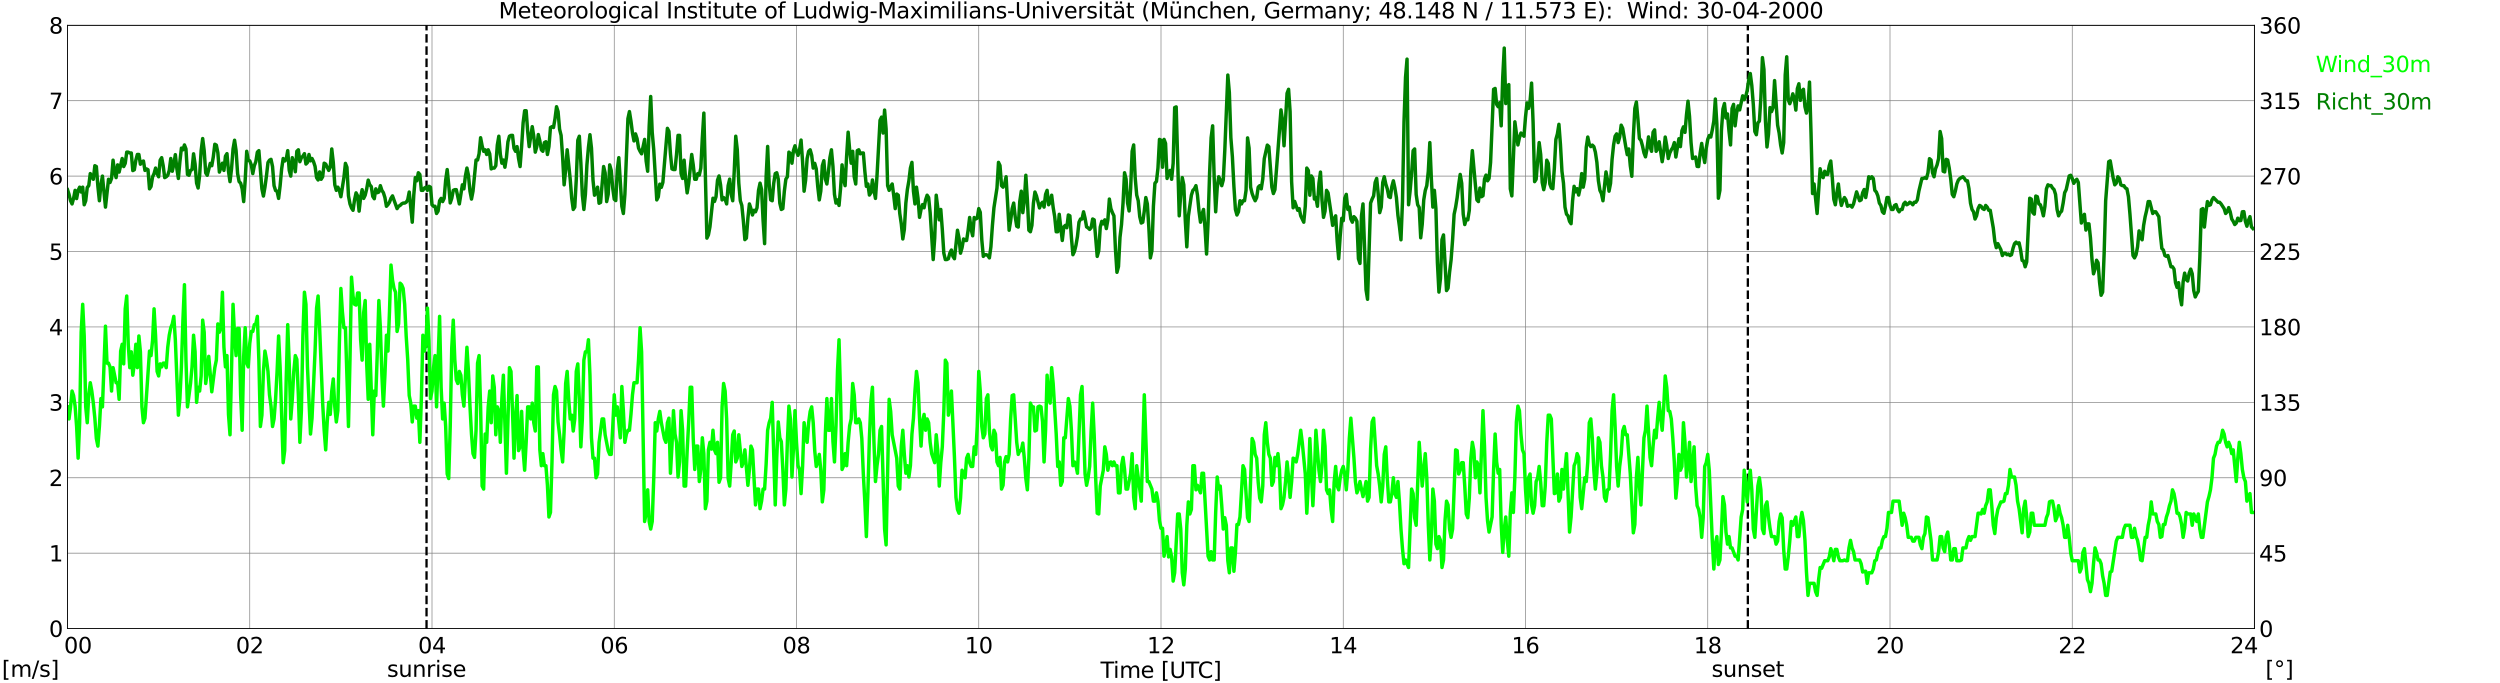 <?xml version="1.0" encoding="utf-8" standalone="no"?>
<!DOCTYPE svg PUBLIC "-//W3C//DTD SVG 1.1//EN"
  "http://www.w3.org/Graphics/SVG/1.1/DTD/svg11.dtd">
<svg xmlns:xlink="http://www.w3.org/1999/xlink" width="1085.4pt" height="296.64pt" viewBox="0 0 1085.4 296.64" xmlns="http://www.w3.org/2000/svg" version="1.1">
 <defs>
  <style type="text/css">*{stroke-linejoin: round; stroke-linecap: butt}</style>
 </defs>
 <g id="figure_1">
  <g id="patch_1">
   <path d="M 0 296.64 
L 1085.4 296.64 
L 1085.4 0 
L 0 0 
z
" style="fill: #ffffff"/>
  </g>
  <g id="axes_1">
   <g id="patch_2">
    <path d="M 29.306 272.909 
L 978.814 272.909 
L 978.814 10.976 
L 29.306 10.976 
z
" style="fill: #ffffff"/>
   </g>
   <g id="patch_3">
    <path d="M 978.814 272.909 
L 978.814 272.909 
L 978.814 10.976 
L 978.814 10.976 
z
" clip-path="url(#pf33499231f)" style="fill: #d3d3d3; opacity: 0.25; stroke: #d3d3d3; stroke-linejoin: miter"/>
   </g>
   <g id="matplotlib.axis_1">
    <g id="xtick_1">
     <g id="line2d_1">
      <path d="M 29.306 272.909 
L 29.306 10.976 
" clip-path="url(#pf33499231f)" style="fill: none; stroke: #808080; stroke-width: 0.3; stroke-linecap: square"/>
     </g>
     <g id="line2d_2"/>
     <g id="text_1">
      <!--    00 -->
      <g transform="translate(18.733 283.627) scale(0.095 -0.095)">
       <defs>
        <path id="DejaVuSans-20" transform="scale(0.016)"/>
        <path id="DejaVuSans-30" d="M 2034 4250 
Q 1547 4250 1301 3770 
Q 1056 3291 1056 2328 
Q 1056 1369 1301 889 
Q 1547 409 2034 409 
Q 2525 409 2770 889 
Q 3016 1369 3016 2328 
Q 3016 3291 2770 3770 
Q 2525 4250 2034 4250 
z
M 2034 4750 
Q 2819 4750 3233 4129 
Q 3647 3509 3647 2328 
Q 3647 1150 3233 529 
Q 2819 -91 2034 -91 
Q 1250 -91 836 529 
Q 422 1150 422 2328 
Q 422 3509 836 4129 
Q 1250 4750 2034 4750 
z
" transform="scale(0.016)"/>
       </defs>
       <use xlink:href="#DejaVuSans-20"/>
       <use xlink:href="#DejaVuSans-20" transform="translate(31.787 0)"/>
       <use xlink:href="#DejaVuSans-20" transform="translate(63.574 0)"/>
       <use xlink:href="#DejaVuSans-30" transform="translate(95.361 0)"/>
       <use xlink:href="#DejaVuSans-30" transform="translate(158.984 0)"/>
      </g>
     </g>
    </g>
    <g id="xtick_2">
     <g id="line2d_3">
      <path d="M 108.431 272.909 
L 108.431 10.976 
" clip-path="url(#pf33499231f)" style="fill: none; stroke: #808080; stroke-width: 0.3; stroke-linecap: square"/>
     </g>
     <g id="line2d_4"/>
     <g id="text_2">
      <!-- 02 -->
      <g transform="translate(102.387 283.627) scale(0.095 -0.095)">
       <defs>
        <path id="DejaVuSans-32" d="M 1228 531 
L 3431 531 
L 3431 0 
L 469 0 
L 469 531 
Q 828 903 1448 1529 
Q 2069 2156 2228 2338 
Q 2531 2678 2651 2914 
Q 2772 3150 2772 3378 
Q 2772 3750 2511 3984 
Q 2250 4219 1831 4219 
Q 1534 4219 1204 4116 
Q 875 4013 500 3803 
L 500 4441 
Q 881 4594 1212 4672 
Q 1544 4750 1819 4750 
Q 2544 4750 2975 4387 
Q 3406 4025 3406 3419 
Q 3406 3131 3298 2873 
Q 3191 2616 2906 2266 
Q 2828 2175 2409 1742 
Q 1991 1309 1228 531 
z
" transform="scale(0.016)"/>
       </defs>
       <use xlink:href="#DejaVuSans-30"/>
       <use xlink:href="#DejaVuSans-32" transform="translate(63.623 0)"/>
      </g>
     </g>
    </g>
    <g id="xtick_3">
     <g id="line2d_5">
      <path d="M 187.557 272.909 
L 187.557 10.976 
" clip-path="url(#pf33499231f)" style="fill: none; stroke: #808080; stroke-width: 0.3; stroke-linecap: square"/>
     </g>
     <g id="line2d_6"/>
     <g id="text_3">
      <!-- 04 -->
      <g transform="translate(181.513 283.627) scale(0.095 -0.095)">
       <defs>
        <path id="DejaVuSans-34" d="M 2419 4116 
L 825 1625 
L 2419 1625 
L 2419 4116 
z
M 2253 4666 
L 3047 4666 
L 3047 1625 
L 3713 1625 
L 3713 1100 
L 3047 1100 
L 3047 0 
L 2419 0 
L 2419 1100 
L 313 1100 
L 313 1709 
L 2253 4666 
z
" transform="scale(0.016)"/>
       </defs>
       <use xlink:href="#DejaVuSans-30"/>
       <use xlink:href="#DejaVuSans-34" transform="translate(63.623 0)"/>
      </g>
     </g>
    </g>
    <g id="xtick_4">
     <g id="line2d_7">
      <path d="M 266.683 272.909 
L 266.683 10.976 
" clip-path="url(#pf33499231f)" style="fill: none; stroke: #808080; stroke-width: 0.3; stroke-linecap: square"/>
     </g>
     <g id="line2d_8"/>
     <g id="text_4">
      <!-- 06 -->
      <g transform="translate(260.638 283.627) scale(0.095 -0.095)">
       <defs>
        <path id="DejaVuSans-36" d="M 2113 2584 
Q 1688 2584 1439 2293 
Q 1191 2003 1191 1497 
Q 1191 994 1439 701 
Q 1688 409 2113 409 
Q 2538 409 2786 701 
Q 3034 994 3034 1497 
Q 3034 2003 2786 2293 
Q 2538 2584 2113 2584 
z
M 3366 4563 
L 3366 3988 
Q 3128 4100 2886 4159 
Q 2644 4219 2406 4219 
Q 1781 4219 1451 3797 
Q 1122 3375 1075 2522 
Q 1259 2794 1537 2939 
Q 1816 3084 2150 3084 
Q 2853 3084 3261 2657 
Q 3669 2231 3669 1497 
Q 3669 778 3244 343 
Q 2819 -91 2113 -91 
Q 1303 -91 875 529 
Q 447 1150 447 2328 
Q 447 3434 972 4092 
Q 1497 4750 2381 4750 
Q 2619 4750 2861 4703 
Q 3103 4656 3366 4563 
z
" transform="scale(0.016)"/>
       </defs>
       <use xlink:href="#DejaVuSans-30"/>
       <use xlink:href="#DejaVuSans-36" transform="translate(63.623 0)"/>
      </g>
     </g>
    </g>
    <g id="xtick_5">
     <g id="line2d_9">
      <path d="M 345.808 272.909 
L 345.808 10.976 
" clip-path="url(#pf33499231f)" style="fill: none; stroke: #808080; stroke-width: 0.3; stroke-linecap: square"/>
     </g>
     <g id="line2d_10"/>
     <g id="text_5">
      <!-- 08 -->
      <g transform="translate(339.764 283.627) scale(0.095 -0.095)">
       <defs>
        <path id="DejaVuSans-38" d="M 2034 2216 
Q 1584 2216 1326 1975 
Q 1069 1734 1069 1313 
Q 1069 891 1326 650 
Q 1584 409 2034 409 
Q 2484 409 2743 651 
Q 3003 894 3003 1313 
Q 3003 1734 2745 1975 
Q 2488 2216 2034 2216 
z
M 1403 2484 
Q 997 2584 770 2862 
Q 544 3141 544 3541 
Q 544 4100 942 4425 
Q 1341 4750 2034 4750 
Q 2731 4750 3128 4425 
Q 3525 4100 3525 3541 
Q 3525 3141 3298 2862 
Q 3072 2584 2669 2484 
Q 3125 2378 3379 2068 
Q 3634 1759 3634 1313 
Q 3634 634 3220 271 
Q 2806 -91 2034 -91 
Q 1263 -91 848 271 
Q 434 634 434 1313 
Q 434 1759 690 2068 
Q 947 2378 1403 2484 
z
M 1172 3481 
Q 1172 3119 1398 2916 
Q 1625 2713 2034 2713 
Q 2441 2713 2670 2916 
Q 2900 3119 2900 3481 
Q 2900 3844 2670 4047 
Q 2441 4250 2034 4250 
Q 1625 4250 1398 4047 
Q 1172 3844 1172 3481 
z
" transform="scale(0.016)"/>
       </defs>
       <use xlink:href="#DejaVuSans-30"/>
       <use xlink:href="#DejaVuSans-38" transform="translate(63.623 0)"/>
      </g>
     </g>
    </g>
    <g id="xtick_6">
     <g id="line2d_11">
      <path d="M 424.934 272.909 
L 424.934 10.976 
" clip-path="url(#pf33499231f)" style="fill: none; stroke: #808080; stroke-width: 0.3; stroke-linecap: square"/>
     </g>
     <g id="line2d_12"/>
     <g id="text_6">
      <!-- 10 -->
      <g transform="translate(418.89 283.627) scale(0.095 -0.095)">
       <defs>
        <path id="DejaVuSans-31" d="M 794 531 
L 1825 531 
L 1825 4091 
L 703 3866 
L 703 4441 
L 1819 4666 
L 2450 4666 
L 2450 531 
L 3481 531 
L 3481 0 
L 794 0 
L 794 531 
z
" transform="scale(0.016)"/>
       </defs>
       <use xlink:href="#DejaVuSans-31"/>
       <use xlink:href="#DejaVuSans-30" transform="translate(63.623 0)"/>
      </g>
     </g>
    </g>
    <g id="xtick_7">
     <g id="line2d_13">
      <path d="M 504.06 272.909 
L 504.06 10.976 
" clip-path="url(#pf33499231f)" style="fill: none; stroke: #808080; stroke-width: 0.3; stroke-linecap: square"/>
     </g>
     <g id="line2d_14"/>
     <g id="text_7">
      <!-- 12 -->
      <g transform="translate(498.015 283.627) scale(0.095 -0.095)">
       <use xlink:href="#DejaVuSans-31"/>
       <use xlink:href="#DejaVuSans-32" transform="translate(63.623 0)"/>
      </g>
     </g>
    </g>
    <g id="xtick_8">
     <g id="line2d_15">
      <path d="M 583.185 272.909 
L 583.185 10.976 
" clip-path="url(#pf33499231f)" style="fill: none; stroke: #808080; stroke-width: 0.3; stroke-linecap: square"/>
     </g>
     <g id="line2d_16"/>
     <g id="text_8">
      <!-- 14 -->
      <g transform="translate(577.141 283.627) scale(0.095 -0.095)">
       <use xlink:href="#DejaVuSans-31"/>
       <use xlink:href="#DejaVuSans-34" transform="translate(63.623 0)"/>
      </g>
     </g>
    </g>
    <g id="xtick_9">
     <g id="line2d_17">
      <path d="M 662.311 272.909 
L 662.311 10.976 
" clip-path="url(#pf33499231f)" style="fill: none; stroke: #808080; stroke-width: 0.3; stroke-linecap: square"/>
     </g>
     <g id="line2d_18"/>
     <g id="text_9">
      <!-- 16 -->
      <g transform="translate(656.267 283.627) scale(0.095 -0.095)">
       <use xlink:href="#DejaVuSans-31"/>
       <use xlink:href="#DejaVuSans-36" transform="translate(63.623 0)"/>
      </g>
     </g>
    </g>
    <g id="xtick_10">
     <g id="line2d_19">
      <path d="M 741.437 272.909 
L 741.437 10.976 
" clip-path="url(#pf33499231f)" style="fill: none; stroke: #808080; stroke-width: 0.3; stroke-linecap: square"/>
     </g>
     <g id="line2d_20"/>
     <g id="text_10">
      <!-- 18 -->
      <g transform="translate(735.392 283.627) scale(0.095 -0.095)">
       <use xlink:href="#DejaVuSans-31"/>
       <use xlink:href="#DejaVuSans-38" transform="translate(63.623 0)"/>
      </g>
     </g>
    </g>
    <g id="xtick_11">
     <g id="line2d_21">
      <path d="M 820.562 272.909 
L 820.562 10.976 
" clip-path="url(#pf33499231f)" style="fill: none; stroke: #808080; stroke-width: 0.3; stroke-linecap: square"/>
     </g>
     <g id="line2d_22"/>
     <g id="text_11">
      <!-- 20 -->
      <g transform="translate(814.518 283.627) scale(0.095 -0.095)">
       <use xlink:href="#DejaVuSans-32"/>
       <use xlink:href="#DejaVuSans-30" transform="translate(63.623 0)"/>
      </g>
     </g>
    </g>
    <g id="xtick_12">
     <g id="line2d_23">
      <path d="M 899.688 272.909 
L 899.688 10.976 
" clip-path="url(#pf33499231f)" style="fill: none; stroke: #808080; stroke-width: 0.3; stroke-linecap: square"/>
     </g>
     <g id="line2d_24"/>
     <g id="text_12">
      <!-- 22 -->
      <g transform="translate(893.644 283.627) scale(0.095 -0.095)">
       <use xlink:href="#DejaVuSans-32"/>
       <use xlink:href="#DejaVuSans-32" transform="translate(63.623 0)"/>
      </g>
     </g>
    </g>
    <g id="xtick_13">
     <g id="line2d_25">
      <path d="M 978.814 272.909 
L 978.814 10.976 
" clip-path="url(#pf33499231f)" style="fill: none; stroke: #808080; stroke-width: 0.3; stroke-linecap: square"/>
     </g>
     <g id="line2d_26"/>
     <g id="text_13">
      <!-- 24    -->
      <g transform="translate(968.241 283.627) scale(0.095 -0.095)">
       <use xlink:href="#DejaVuSans-32"/>
       <use xlink:href="#DejaVuSans-34" transform="translate(63.623 0)"/>
       <use xlink:href="#DejaVuSans-20" transform="translate(127.246 0)"/>
       <use xlink:href="#DejaVuSans-20" transform="translate(159.033 0)"/>
       <use xlink:href="#DejaVuSans-20" transform="translate(190.82 0)"/>
      </g>
     </g>
    </g>
    <g id="text_14">
     <!-- Time [UTC] -->
     <g transform="translate(477.806 294.322) scale(0.095 -0.095)">
      <defs>
       <path id="DejaVuSans-54" d="M -19 4666 
L 3928 4666 
L 3928 4134 
L 2272 4134 
L 2272 0 
L 1638 0 
L 1638 4134 
L -19 4134 
L -19 4666 
z
" transform="scale(0.016)"/>
       <path id="DejaVuSans-69" d="M 603 3500 
L 1178 3500 
L 1178 0 
L 603 0 
L 603 3500 
z
M 603 4863 
L 1178 4863 
L 1178 4134 
L 603 4134 
L 603 4863 
z
" transform="scale(0.016)"/>
       <path id="DejaVuSans-6d" d="M 3328 2828 
Q 3544 3216 3844 3400 
Q 4144 3584 4550 3584 
Q 5097 3584 5394 3201 
Q 5691 2819 5691 2113 
L 5691 0 
L 5113 0 
L 5113 2094 
Q 5113 2597 4934 2840 
Q 4756 3084 4391 3084 
Q 3944 3084 3684 2787 
Q 3425 2491 3425 1978 
L 3425 0 
L 2847 0 
L 2847 2094 
Q 2847 2600 2669 2842 
Q 2491 3084 2119 3084 
Q 1678 3084 1418 2786 
Q 1159 2488 1159 1978 
L 1159 0 
L 581 0 
L 581 3500 
L 1159 3500 
L 1159 2956 
Q 1356 3278 1631 3431 
Q 1906 3584 2284 3584 
Q 2666 3584 2933 3390 
Q 3200 3197 3328 2828 
z
" transform="scale(0.016)"/>
       <path id="DejaVuSans-65" d="M 3597 1894 
L 3597 1613 
L 953 1613 
Q 991 1019 1311 708 
Q 1631 397 2203 397 
Q 2534 397 2845 478 
Q 3156 559 3463 722 
L 3463 178 
Q 3153 47 2828 -22 
Q 2503 -91 2169 -91 
Q 1331 -91 842 396 
Q 353 884 353 1716 
Q 353 2575 817 3079 
Q 1281 3584 2069 3584 
Q 2775 3584 3186 3129 
Q 3597 2675 3597 1894 
z
M 3022 2063 
Q 3016 2534 2758 2815 
Q 2500 3097 2075 3097 
Q 1594 3097 1305 2825 
Q 1016 2553 972 2059 
L 3022 2063 
z
" transform="scale(0.016)"/>
       <path id="DejaVuSans-5b" d="M 550 4863 
L 1875 4863 
L 1875 4416 
L 1125 4416 
L 1125 -397 
L 1875 -397 
L 1875 -844 
L 550 -844 
L 550 4863 
z
" transform="scale(0.016)"/>
       <path id="DejaVuSans-55" d="M 556 4666 
L 1191 4666 
L 1191 1831 
Q 1191 1081 1462 751 
Q 1734 422 2344 422 
Q 2950 422 3222 751 
Q 3494 1081 3494 1831 
L 3494 4666 
L 4128 4666 
L 4128 1753 
Q 4128 841 3676 375 
Q 3225 -91 2344 -91 
Q 1459 -91 1007 375 
Q 556 841 556 1753 
L 556 4666 
z
" transform="scale(0.016)"/>
       <path id="DejaVuSans-43" d="M 4122 4306 
L 4122 3641 
Q 3803 3938 3442 4084 
Q 3081 4231 2675 4231 
Q 1875 4231 1450 3742 
Q 1025 3253 1025 2328 
Q 1025 1406 1450 917 
Q 1875 428 2675 428 
Q 3081 428 3442 575 
Q 3803 722 4122 1019 
L 4122 359 
Q 3791 134 3420 21 
Q 3050 -91 2638 -91 
Q 1578 -91 968 557 
Q 359 1206 359 2328 
Q 359 3453 968 4101 
Q 1578 4750 2638 4750 
Q 3056 4750 3426 4639 
Q 3797 4528 4122 4306 
z
" transform="scale(0.016)"/>
       <path id="DejaVuSans-5d" d="M 1947 4863 
L 1947 -844 
L 622 -844 
L 622 -397 
L 1369 -397 
L 1369 4416 
L 622 4416 
L 622 4863 
L 1947 4863 
z
" transform="scale(0.016)"/>
      </defs>
      <use xlink:href="#DejaVuSans-54"/>
      <use xlink:href="#DejaVuSans-69" transform="translate(57.959 0)"/>
      <use xlink:href="#DejaVuSans-6d" transform="translate(85.742 0)"/>
      <use xlink:href="#DejaVuSans-65" transform="translate(183.154 0)"/>
      <use xlink:href="#DejaVuSans-20" transform="translate(244.678 0)"/>
      <use xlink:href="#DejaVuSans-5b" transform="translate(276.465 0)"/>
      <use xlink:href="#DejaVuSans-55" transform="translate(315.479 0)"/>
      <use xlink:href="#DejaVuSans-54" transform="translate(388.672 0)"/>
      <use xlink:href="#DejaVuSans-43" transform="translate(443.881 0)"/>
      <use xlink:href="#DejaVuSans-5d" transform="translate(513.705 0)"/>
     </g>
    </g>
   </g>
   <g id="matplotlib.axis_2">
    <g id="ytick_1">
     <g id="line2d_27">
      <path d="M 29.306 272.909 
L 978.814 272.909 
" clip-path="url(#pf33499231f)" style="fill: none; stroke: #808080; stroke-width: 0.3; stroke-linecap: square"/>
     </g>
     <g id="line2d_28"/>
     <g id="text_15">
      <!-- 0 -->
      <g transform="translate(21.261 276.518) scale(0.095 -0.095)">
       <use xlink:href="#DejaVuSans-30"/>
      </g>
     </g>
    </g>
    <g id="ytick_2">
     <g id="line2d_29">
      <path d="M 29.306 240.167 
L 978.814 240.167 
" clip-path="url(#pf33499231f)" style="fill: none; stroke: #808080; stroke-width: 0.3; stroke-linecap: square"/>
     </g>
     <g id="line2d_30"/>
     <g id="text_16">
      <!-- 1 -->
      <g transform="translate(21.261 243.776) scale(0.095 -0.095)">
       <use xlink:href="#DejaVuSans-31"/>
      </g>
     </g>
    </g>
    <g id="ytick_3">
     <g id="line2d_31">
      <path d="M 29.306 207.426 
L 978.814 207.426 
" clip-path="url(#pf33499231f)" style="fill: none; stroke: #808080; stroke-width: 0.3; stroke-linecap: square"/>
     </g>
     <g id="line2d_32"/>
     <g id="text_17">
      <!-- 2 -->
      <g transform="translate(21.261 211.035) scale(0.095 -0.095)">
       <use xlink:href="#DejaVuSans-32"/>
      </g>
     </g>
    </g>
    <g id="ytick_4">
     <g id="line2d_33">
      <path d="M 29.306 174.684 
L 978.814 174.684 
" clip-path="url(#pf33499231f)" style="fill: none; stroke: #808080; stroke-width: 0.3; stroke-linecap: square"/>
     </g>
     <g id="line2d_34"/>
     <g id="text_18">
      <!-- 3 -->
      <g transform="translate(21.261 178.293) scale(0.095 -0.095)">
       <defs>
        <path id="DejaVuSans-33" d="M 2597 2516 
Q 3050 2419 3304 2112 
Q 3559 1806 3559 1356 
Q 3559 666 3084 287 
Q 2609 -91 1734 -91 
Q 1441 -91 1130 -33 
Q 819 25 488 141 
L 488 750 
Q 750 597 1062 519 
Q 1375 441 1716 441 
Q 2309 441 2620 675 
Q 2931 909 2931 1356 
Q 2931 1769 2642 2001 
Q 2353 2234 1838 2234 
L 1294 2234 
L 1294 2753 
L 1863 2753 
Q 2328 2753 2575 2939 
Q 2822 3125 2822 3475 
Q 2822 3834 2567 4026 
Q 2313 4219 1838 4219 
Q 1578 4219 1281 4162 
Q 984 4106 628 3988 
L 628 4550 
Q 988 4650 1302 4700 
Q 1616 4750 1894 4750 
Q 2613 4750 3031 4423 
Q 3450 4097 3450 3541 
Q 3450 3153 3228 2886 
Q 3006 2619 2597 2516 
z
" transform="scale(0.016)"/>
       </defs>
       <use xlink:href="#DejaVuSans-33"/>
      </g>
     </g>
    </g>
    <g id="ytick_5">
     <g id="line2d_35">
      <path d="M 29.306 141.942 
L 978.814 141.942 
" clip-path="url(#pf33499231f)" style="fill: none; stroke: #808080; stroke-width: 0.3; stroke-linecap: square"/>
     </g>
     <g id="line2d_36"/>
     <g id="text_19">
      <!-- 4 -->
      <g transform="translate(21.261 145.551) scale(0.095 -0.095)">
       <use xlink:href="#DejaVuSans-34"/>
      </g>
     </g>
    </g>
    <g id="ytick_6">
     <g id="line2d_37">
      <path d="M 29.306 109.201 
L 978.814 109.201 
" clip-path="url(#pf33499231f)" style="fill: none; stroke: #808080; stroke-width: 0.3; stroke-linecap: square"/>
     </g>
     <g id="line2d_38"/>
     <g id="text_20">
      <!-- 5 -->
      <g transform="translate(21.261 112.81) scale(0.095 -0.095)">
       <defs>
        <path id="DejaVuSans-35" d="M 691 4666 
L 3169 4666 
L 3169 4134 
L 1269 4134 
L 1269 2991 
Q 1406 3038 1543 3061 
Q 1681 3084 1819 3084 
Q 2600 3084 3056 2656 
Q 3513 2228 3513 1497 
Q 3513 744 3044 326 
Q 2575 -91 1722 -91 
Q 1428 -91 1123 -41 
Q 819 9 494 109 
L 494 744 
Q 775 591 1075 516 
Q 1375 441 1709 441 
Q 2250 441 2565 725 
Q 2881 1009 2881 1497 
Q 2881 1984 2565 2268 
Q 2250 2553 1709 2553 
Q 1456 2553 1204 2497 
Q 953 2441 691 2322 
L 691 4666 
z
" transform="scale(0.016)"/>
       </defs>
       <use xlink:href="#DejaVuSans-35"/>
      </g>
     </g>
    </g>
    <g id="ytick_7">
     <g id="line2d_39">
      <path d="M 29.306 76.459 
L 978.814 76.459 
" clip-path="url(#pf33499231f)" style="fill: none; stroke: #808080; stroke-width: 0.3; stroke-linecap: square"/>
     </g>
     <g id="line2d_40"/>
     <g id="text_21">
      <!-- 6 -->
      <g transform="translate(21.261 80.068) scale(0.095 -0.095)">
       <use xlink:href="#DejaVuSans-36"/>
      </g>
     </g>
    </g>
    <g id="ytick_8">
     <g id="line2d_41">
      <path d="M 29.306 43.717 
L 978.814 43.717 
" clip-path="url(#pf33499231f)" style="fill: none; stroke: #808080; stroke-width: 0.3; stroke-linecap: square"/>
     </g>
     <g id="line2d_42"/>
     <g id="text_22">
      <!-- 7 -->
      <g transform="translate(21.261 47.327) scale(0.095 -0.095)">
       <defs>
        <path id="DejaVuSans-37" d="M 525 4666 
L 3525 4666 
L 3525 4397 
L 1831 0 
L 1172 0 
L 2766 4134 
L 525 4134 
L 525 4666 
z
" transform="scale(0.016)"/>
       </defs>
       <use xlink:href="#DejaVuSans-37"/>
      </g>
     </g>
    </g>
    <g id="ytick_9">
     <g id="line2d_43">
      <path d="M 29.306 10.976 
L 978.814 10.976 
" clip-path="url(#pf33499231f)" style="fill: none; stroke: #808080; stroke-width: 0.3; stroke-linecap: square"/>
     </g>
     <g id="line2d_44"/>
     <g id="text_23">
      <!-- 8 -->
      <g transform="translate(21.261 14.585) scale(0.095 -0.095)">
       <use xlink:href="#DejaVuSans-38"/>
      </g>
     </g>
    </g>
   </g>
   <g id="line2d_45">
    <path d="M 185.183 272.909 
L 185.183 10.976 
" clip-path="url(#pf33499231f)" style="fill: none; stroke-dasharray: 3.7,1.6; stroke-dashoffset: 0; stroke: #000000"/>
   </g>
   <g id="line2d_46">
    <path d="M 758.844 272.909 
L 758.844 10.976 
" clip-path="url(#pf33499231f)" style="fill: none; stroke-dasharray: 3.7,1.6; stroke-dashoffset: 0; stroke: #000000"/>
   </g>
   <g id="line2d_47">
    <path d="M 29.306 176.648 
L 29.965 181.887 
L 30.625 176.648 
L 31.284 169.773 
L 31.943 171.737 
L 32.603 176.321 
L 33.262 185.161 
L 33.921 198.913 
L 34.581 183.524 
L 35.24 144.234 
L 35.9 132.12 
L 36.559 145.871 
L 37.218 176.648 
L 37.878 183.524 
L 38.537 171.41 
L 39.197 166.171 
L 39.856 169.773 
L 40.515 175.011 
L 41.175 181.56 
L 41.834 190.4 
L 42.493 193.674 
L 43.153 185.161 
L 43.812 173.047 
L 44.472 176.648 
L 45.79 141.615 
L 46.45 157.658 
L 47.109 157.658 
L 47.768 159.295 
L 48.428 169.773 
L 49.087 159.623 
L 50.406 166.171 
L 51.065 166.171 
L 51.725 173.374 
L 52.384 152.42 
L 53.043 149.473 
L 53.703 157.986 
L 54.362 134.084 
L 55.022 128.518 
L 55.681 149.473 
L 56.34 159.623 
L 57 152.747 
L 57.659 162.897 
L 58.319 157.986 
L 58.978 149.473 
L 59.637 159.623 
L 60.297 145.871 
L 60.956 152.747 
L 61.615 176.648 
L 62.275 183.524 
L 62.934 181.56 
L 64.912 152.42 
L 65.572 154.384 
L 66.231 147.836 
L 66.89 134.084 
L 67.55 145.871 
L 68.209 161.26 
L 68.869 163.224 
L 69.528 157.986 
L 70.187 159.295 
L 70.847 157.658 
L 71.506 157.658 
L 72.166 159.623 
L 72.825 150.782 
L 73.484 145.544 
L 74.144 142.27 
L 74.803 140.633 
L 75.462 137.358 
L 76.122 147.508 
L 77.441 180.25 
L 78.1 173.047 
L 78.759 159.295 
L 79.419 138.995 
L 80.078 123.607 
L 80.737 156.349 
L 81.397 176.648 
L 82.716 166.498 
L 83.375 159.295 
L 84.034 145.544 
L 84.694 152.747 
L 85.353 174.684 
L 86.013 168.136 
L 86.672 169.773 
L 87.331 163.224 
L 87.991 138.995 
L 88.65 144.234 
L 89.309 166.498 
L 89.969 161.587 
L 90.628 154.711 
L 91.947 170.1 
L 93.266 159.623 
L 93.925 156.349 
L 94.584 140.633 
L 95.244 144.234 
L 95.903 142.27 
L 96.563 126.881 
L 97.222 150.782 
L 97.881 159.295 
L 98.541 154.384 
L 99.2 179.923 
L 99.86 188.763 
L 101.178 132.12 
L 101.838 145.871 
L 102.497 154.384 
L 103.156 142.597 
L 103.816 142.597 
L 104.475 171.41 
L 105.135 186.798 
L 105.794 154.711 
L 106.453 142.27 
L 107.113 157.658 
L 107.772 159.295 
L 108.431 149.145 
L 109.091 143.907 
L 109.75 143.907 
L 110.41 140.96 
L 111.069 140.633 
L 111.728 137.358 
L 112.388 156.349 
L 113.047 185.161 
L 113.707 180.25 
L 114.366 161.26 
L 115.025 152.42 
L 115.685 156.021 
L 116.344 161.26 
L 117.003 171.41 
L 117.663 176.321 
L 118.322 185.161 
L 118.982 181.887 
L 119.641 173.374 
L 120.3 161.26 
L 120.96 145.871 
L 121.619 159.623 
L 122.938 200.877 
L 123.597 195.639 
L 124.257 164.861 
L 124.916 140.96 
L 125.575 157.986 
L 126.235 181.887 
L 126.894 173.374 
L 127.553 161.26 
L 128.213 154.384 
L 128.872 156.021 
L 129.532 171.41 
L 130.191 192.037 
L 130.85 178.285 
L 131.51 145.544 
L 132.169 126.881 
L 132.829 132.12 
L 133.488 159.295 
L 134.807 188.435 
L 135.466 181.56 
L 136.785 152.42 
L 137.444 133.757 
L 138.104 128.518 
L 138.763 142.27 
L 140.082 175.011 
L 140.741 186.798 
L 141.4 195.311 
L 142.06 183.197 
L 142.719 174.684 
L 143.379 179.923 
L 144.038 169.773 
L 144.697 164.534 
L 145.357 176.648 
L 146.016 183.197 
L 146.676 178.285 
L 147.335 149.145 
L 147.994 125.244 
L 148.654 135.394 
L 149.313 142.27 
L 149.972 142.27 
L 151.291 185.161 
L 151.951 156.021 
L 152.61 120.333 
L 153.269 128.518 
L 153.929 132.12 
L 154.588 132.447 
L 155.247 127.209 
L 155.907 127.209 
L 156.566 147.508 
L 157.226 156.349 
L 157.885 135.721 
L 158.544 130.483 
L 159.204 157.986 
L 159.863 173.374 
L 160.523 149.473 
L 161.841 188.763 
L 162.501 169.773 
L 163.16 171.737 
L 163.819 152.747 
L 164.479 130.483 
L 165.138 142.27 
L 165.798 162.897 
L 166.457 176.321 
L 167.116 162.897 
L 167.776 145.544 
L 168.435 152.42 
L 169.094 135.394 
L 169.754 115.094 
L 170.413 121.642 
L 171.073 125.244 
L 171.732 126.881 
L 172.391 143.907 
L 173.051 140.633 
L 173.71 122.952 
L 174.37 123.607 
L 175.029 125.244 
L 175.688 132.12 
L 176.348 145.871 
L 177.007 156.021 
L 177.666 171.737 
L 178.326 175.011 
L 178.985 183.197 
L 179.645 176.321 
L 180.304 176.321 
L 180.963 181.56 
L 181.623 178.285 
L 182.282 192.037 
L 182.941 173.047 
L 183.601 145.544 
L 184.26 152.42 
L 184.92 149.145 
L 185.579 133.757 
L 186.238 147.836 
L 186.898 173.047 
L 187.557 169.773 
L 188.217 159.623 
L 188.876 154.384 
L 189.535 176.648 
L 190.854 137.358 
L 191.513 168.136 
L 192.173 181.887 
L 192.832 175.011 
L 193.492 185.161 
L 194.151 205.788 
L 194.81 207.753 
L 195.47 185.161 
L 196.129 151.11 
L 196.788 138.995 
L 197.448 156.021 
L 198.107 164.861 
L 198.767 166.498 
L 199.426 161.26 
L 200.085 162.897 
L 200.745 171.41 
L 201.404 176.321 
L 202.723 150.782 
L 203.382 161.26 
L 204.042 176.321 
L 204.701 188.435 
L 205.36 196.948 
L 206.02 198.585 
L 206.679 186.798 
L 207.339 157.658 
L 207.998 154.384 
L 208.657 176.648 
L 209.317 211.027 
L 209.976 212.337 
L 210.635 188.435 
L 211.295 192.037 
L 211.954 176.648 
L 212.614 169.773 
L 213.273 183.524 
L 213.932 163.224 
L 214.592 168.136 
L 215.251 188.763 
L 215.91 176.648 
L 216.57 178.613 
L 217.229 192.037 
L 217.889 173.047 
L 218.548 162.897 
L 219.867 205.461 
L 221.186 159.623 
L 221.845 161.26 
L 222.504 178.285 
L 223.164 198.913 
L 223.823 181.887 
L 224.482 171.737 
L 225.142 195.639 
L 225.801 194.001 
L 226.461 178.613 
L 227.12 195.639 
L 227.779 204.151 
L 228.439 192.037 
L 229.098 176.648 
L 229.757 176.648 
L 230.417 181.887 
L 231.076 175.011 
L 231.736 183.524 
L 232.395 187.126 
L 233.054 159.295 
L 233.714 159.295 
L 234.373 195.311 
L 235.033 202.187 
L 235.692 196.948 
L 236.351 202.187 
L 237.011 202.187 
L 237.67 210.7 
L 238.329 224.451 
L 238.989 222.487 
L 239.648 200.55 
L 240.308 171.41 
L 240.967 167.808 
L 241.626 169.773 
L 242.286 183.197 
L 242.945 188.763 
L 243.604 195.311 
L 244.264 200.55 
L 244.923 187.126 
L 245.583 166.498 
L 246.242 161.26 
L 246.901 173.374 
L 247.561 181.887 
L 248.22 180.25 
L 248.88 187.126 
L 249.539 181.887 
L 250.198 161.26 
L 250.858 157.986 
L 251.517 173.374 
L 252.176 194.001 
L 252.836 181.887 
L 253.495 156.349 
L 254.155 152.747 
L 254.814 152.747 
L 255.473 147.508 
L 256.133 162.897 
L 256.792 190.072 
L 257.451 198.913 
L 258.111 198.913 
L 258.77 207.426 
L 259.43 205.788 
L 260.089 192.037 
L 261.408 181.887 
L 262.067 181.887 
L 262.726 188.763 
L 264.045 195.639 
L 264.705 197.276 
L 265.364 197.276 
L 266.023 185.489 
L 266.683 171.41 
L 267.342 180.25 
L 268.002 176.648 
L 269.32 190.072 
L 269.98 167.808 
L 270.639 178.285 
L 271.298 192.037 
L 271.958 188.435 
L 272.617 186.798 
L 273.277 186.798 
L 273.936 179.923 
L 274.595 171.41 
L 275.255 166.171 
L 276.573 166.171 
L 277.233 156.021 
L 277.892 142.27 
L 278.552 152.747 
L 279.87 226.416 
L 280.53 222.814 
L 281.189 212.664 
L 281.849 226.416 
L 282.508 229.69 
L 283.167 226.416 
L 283.827 207.753 
L 284.486 183.524 
L 285.145 187.126 
L 285.805 181.887 
L 286.464 178.613 
L 287.124 183.524 
L 288.442 190.4 
L 289.102 192.037 
L 289.761 183.524 
L 290.42 181.56 
L 291.08 205.461 
L 291.739 193.674 
L 292.399 178.285 
L 293.058 188.435 
L 293.717 192.037 
L 294.377 207.098 
L 295.036 200.55 
L 295.696 178.285 
L 296.355 186.798 
L 297.014 211.027 
L 297.674 211.027 
L 298.333 195.639 
L 298.992 183.524 
L 299.652 168.136 
L 300.311 168.136 
L 300.971 190.4 
L 301.63 203.824 
L 302.289 193.674 
L 302.949 193.674 
L 303.608 209.063 
L 304.267 203.824 
L 304.927 190.072 
L 305.586 196.948 
L 306.246 220.85 
L 306.905 217.575 
L 307.564 195.311 
L 308.224 192.037 
L 308.883 194.984 
L 309.543 186.798 
L 310.202 195.311 
L 310.861 196.948 
L 311.521 192.037 
L 312.18 209.39 
L 312.839 207.426 
L 313.499 176.648 
L 314.158 166.498 
L 314.818 169.773 
L 315.477 181.887 
L 316.136 207.753 
L 316.796 211.027 
L 317.455 200.877 
L 318.114 188.763 
L 318.774 187.126 
L 319.433 200.55 
L 320.093 198.913 
L 320.752 188.763 
L 322.071 202.514 
L 322.73 200.55 
L 323.39 195.311 
L 324.708 210.7 
L 325.368 203.824 
L 326.027 193.674 
L 326.686 195.311 
L 328.005 219.213 
L 328.665 212.337 
L 329.324 212.337 
L 329.983 220.85 
L 330.643 217.575 
L 331.302 212.337 
L 331.961 212.337 
L 332.621 201.532 
L 333.28 186.798 
L 333.94 183.524 
L 334.599 181.56 
L 335.258 174.684 
L 336.577 219.213 
L 337.236 198.585 
L 337.896 183.197 
L 338.555 190.072 
L 339.215 191.71 
L 339.874 203.824 
L 340.533 219.213 
L 341.193 212.337 
L 341.852 191.71 
L 342.512 176.321 
L 343.171 181.887 
L 343.83 207.098 
L 344.49 194.656 
L 345.149 178.285 
L 345.808 192.037 
L 346.468 202.187 
L 347.127 203.824 
L 347.787 214.301 
L 348.446 202.514 
L 349.105 183.524 
L 349.765 188.763 
L 350.424 192.037 
L 351.083 183.524 
L 351.743 178.613 
L 352.402 176.648 
L 353.062 183.524 
L 353.721 195.639 
L 354.38 202.514 
L 355.04 200.55 
L 355.699 197.276 
L 356.359 204.151 
L 357.018 217.903 
L 357.677 212.664 
L 358.337 188.435 
L 358.996 173.047 
L 359.655 186.798 
L 360.315 186.798 
L 360.974 173.047 
L 361.634 191.71 
L 362.293 200.55 
L 362.952 184.834 
L 363.612 160.932 
L 364.271 147.508 
L 364.93 171.41 
L 365.59 203.824 
L 366.249 202.187 
L 366.909 196.948 
L 367.568 202.187 
L 368.227 192.037 
L 368.887 184.834 
L 369.546 181.887 
L 370.206 166.498 
L 370.865 171.41 
L 371.524 183.524 
L 372.184 183.524 
L 372.843 181.887 
L 373.502 183.524 
L 374.162 190.4 
L 374.821 205.788 
L 375.481 217.903 
L 376.14 232.964 
L 376.799 213.974 
L 377.459 190.072 
L 378.118 174.356 
L 378.777 168.136 
L 379.437 192.037 
L 380.096 209.063 
L 380.756 202.187 
L 381.415 197.276 
L 382.074 186.798 
L 382.734 185.161 
L 384.053 229.69 
L 384.712 236.566 
L 386.031 173.374 
L 386.69 178.613 
L 387.349 188.763 
L 389.328 198.913 
L 389.987 211.027 
L 390.646 212.337 
L 391.306 193.674 
L 391.965 186.798 
L 392.624 197.276 
L 393.284 205.461 
L 393.943 202.187 
L 394.603 207.098 
L 395.262 202.187 
L 395.921 188.435 
L 396.581 181.56 
L 397.24 169.773 
L 397.899 161.26 
L 398.559 166.171 
L 399.218 181.56 
L 399.878 193.674 
L 400.537 183.197 
L 401.196 179.923 
L 401.856 186.798 
L 402.515 181.887 
L 403.175 183.524 
L 403.834 192.037 
L 404.493 196.948 
L 405.812 200.877 
L 406.471 188.763 
L 407.131 195.639 
L 407.79 211.027 
L 408.45 200.877 
L 409.109 194.001 
L 409.768 178.613 
L 410.428 156.349 
L 411.087 157.658 
L 411.746 180.25 
L 412.406 176.648 
L 413.065 169.773 
L 414.384 198.585 
L 415.043 215.938 
L 415.703 221.177 
L 416.362 222.814 
L 417.022 216.266 
L 417.681 204.151 
L 419 207.426 
L 419.659 198.913 
L 420.318 197.276 
L 420.978 200.877 
L 421.637 202.514 
L 422.297 202.514 
L 422.956 194.001 
L 423.615 197.276 
L 424.275 185.161 
L 424.934 161.26 
L 425.593 169.773 
L 426.253 185.161 
L 426.912 190.072 
L 427.572 188.435 
L 428.231 173.047 
L 428.89 171.41 
L 429.55 186.798 
L 430.209 193.674 
L 430.869 195.311 
L 431.528 186.798 
L 432.187 188.435 
L 432.847 200.55 
L 433.506 202.187 
L 434.165 198.585 
L 434.825 212.337 
L 435.484 210.7 
L 436.144 200.55 
L 436.803 198.258 
L 437.462 200.55 
L 438.122 197.276 
L 438.781 181.887 
L 439.44 171.737 
L 440.1 171.41 
L 441.419 192.037 
L 442.078 197.276 
L 442.737 195.639 
L 443.397 195.639 
L 444.056 192.364 
L 444.716 198.913 
L 445.375 207.753 
L 446.034 212.664 
L 446.694 198.913 
L 447.353 175.011 
L 448.012 176.648 
L 448.672 176.648 
L 449.331 187.126 
L 449.991 186.798 
L 450.65 176.648 
L 451.309 176.321 
L 451.969 176.648 
L 452.628 183.197 
L 453.287 200.55 
L 453.947 186.798 
L 454.606 162.897 
L 455.266 171.737 
L 455.925 175.011 
L 456.584 159.623 
L 457.244 166.498 
L 458.563 188.435 
L 459.222 202.514 
L 459.881 200.55 
L 460.541 210.7 
L 461.2 209.063 
L 461.859 190.072 
L 462.519 190.072 
L 463.838 173.047 
L 464.497 176.321 
L 465.156 186.798 
L 465.816 202.187 
L 466.475 200.55 
L 467.134 202.187 
L 467.794 205.461 
L 469.113 171.41 
L 469.772 167.808 
L 471.091 205.788 
L 471.75 210.7 
L 472.409 207.426 
L 473.069 202.514 
L 473.728 187.126 
L 474.388 175.011 
L 475.047 188.763 
L 475.706 207.753 
L 476.366 222.814 
L 477.025 223.142 
L 477.685 211.027 
L 479.003 204.151 
L 479.663 194.001 
L 480.322 197.276 
L 480.981 204.151 
L 481.641 200.877 
L 482.3 200.55 
L 482.96 202.187 
L 483.619 200.55 
L 484.278 202.187 
L 484.938 202.187 
L 485.597 213.974 
L 486.256 213.974 
L 486.916 202.187 
L 487.575 198.585 
L 488.235 203.824 
L 488.894 212.337 
L 489.553 212.337 
L 490.872 205.461 
L 491.532 196.948 
L 492.191 215.938 
L 492.85 220.85 
L 493.51 202.187 
L 495.488 217.575 
L 496.807 171.41 
L 498.125 209.063 
L 498.785 209.063 
L 500.103 212.337 
L 500.763 217.575 
L 501.422 217.575 
L 502.082 213.974 
L 502.741 217.575 
L 503.4 226.088 
L 504.06 229.362 
L 504.719 229.362 
L 505.379 241.477 
L 506.038 238.203 
L 506.697 232.964 
L 507.357 241.804 
L 508.016 238.53 
L 508.675 241.804 
L 509.335 252.282 
L 509.994 248.68 
L 511.313 223.142 
L 511.972 223.142 
L 512.632 229.69 
L 513.291 248.68 
L 513.95 253.919 
L 514.61 247.043 
L 515.269 228.053 
L 515.929 217.903 
L 516.588 223.142 
L 517.247 221.177 
L 517.907 202.187 
L 518.566 202.187 
L 519.226 212.664 
L 519.885 210.7 
L 521.204 213.974 
L 521.863 205.461 
L 522.522 205.461 
L 524.501 241.477 
L 525.16 243.114 
L 525.819 239.512 
L 526.479 243.114 
L 527.138 243.114 
L 527.797 222.487 
L 528.457 207.098 
L 529.116 212.337 
L 529.776 211.027 
L 530.435 219.54 
L 531.094 229.69 
L 531.754 224.779 
L 532.413 228.053 
L 533.073 243.441 
L 533.732 248.68 
L 534.391 237.875 
L 535.051 237.875 
L 535.71 248.025 
L 536.369 239.84 
L 537.029 227.725 
L 537.688 227.725 
L 538.348 224.451 
L 539.666 202.187 
L 540.326 203.824 
L 541.644 224.779 
L 542.304 226.416 
L 543.623 190.4 
L 544.282 192.037 
L 544.941 197.276 
L 545.601 198.913 
L 546.26 209.39 
L 546.919 216.266 
L 547.579 217.903 
L 548.238 211.027 
L 548.898 188.763 
L 549.557 183.524 
L 550.216 192.037 
L 550.876 197.276 
L 551.535 198.913 
L 552.195 210.7 
L 552.854 209.063 
L 553.513 198.585 
L 554.173 202.187 
L 554.832 196.948 
L 555.491 203.824 
L 556.151 220.85 
L 556.81 219.213 
L 557.47 215.938 
L 558.129 209.063 
L 558.788 200.55 
L 559.448 207.098 
L 560.107 215.938 
L 560.766 209.063 
L 561.426 198.913 
L 562.085 199.24 
L 562.745 200.55 
L 563.404 197.276 
L 564.723 186.798 
L 565.382 192.037 
L 566.701 205.788 
L 567.36 222.814 
L 568.02 209.39 
L 568.679 190.4 
L 569.998 219.54 
L 570.657 205.788 
L 571.317 186.798 
L 572.635 204.151 
L 573.295 209.063 
L 573.954 202.187 
L 574.613 186.798 
L 575.273 193.674 
L 575.932 212.664 
L 576.592 214.301 
L 577.251 212.664 
L 577.91 221.177 
L 578.57 226.416 
L 579.229 209.39 
L 579.889 202.514 
L 580.548 211.027 
L 581.207 212.664 
L 581.867 207.426 
L 582.526 204.151 
L 583.185 202.514 
L 583.845 205.788 
L 584.504 212.664 
L 585.164 204.151 
L 585.823 190.4 
L 586.482 181.56 
L 587.801 198.585 
L 588.46 209.063 
L 589.12 213.974 
L 589.779 212.337 
L 590.439 209.063 
L 591.757 215.611 
L 592.417 212.664 
L 593.076 209.063 
L 593.736 217.575 
L 594.395 215.938 
L 595.054 194.984 
L 595.714 183.197 
L 596.373 181.56 
L 597.692 202.187 
L 598.351 205.788 
L 599.011 211.027 
L 599.67 217.903 
L 600.329 211.027 
L 600.989 197.276 
L 601.648 194.001 
L 602.307 207.753 
L 602.967 217.903 
L 603.626 217.903 
L 604.286 214.301 
L 604.945 207.426 
L 605.604 214.301 
L 606.264 215.938 
L 606.923 209.063 
L 607.582 217.903 
L 608.242 229.69 
L 608.901 238.203 
L 609.561 244.751 
L 610.22 243.114 
L 611.539 246.388 
L 612.858 212.337 
L 613.517 214.301 
L 614.176 224.779 
L 614.836 228.053 
L 616.154 192.037 
L 617.473 211.027 
L 618.792 196.948 
L 619.451 207.426 
L 620.111 228.053 
L 620.77 243.114 
L 621.429 232.964 
L 622.089 212.337 
L 622.748 217.575 
L 623.408 236.238 
L 624.067 238.203 
L 624.726 232.964 
L 625.386 234.601 
L 626.045 246.388 
L 626.705 243.114 
L 627.364 226.088 
L 628.023 217.575 
L 628.683 219.213 
L 629.342 229.69 
L 630.001 233.291 
L 630.661 229.69 
L 631.98 195.311 
L 632.639 195.639 
L 633.298 205.788 
L 633.958 204.151 
L 634.617 200.877 
L 635.276 200.877 
L 635.936 211.027 
L 636.595 223.142 
L 637.255 224.779 
L 637.914 216.266 
L 638.573 198.913 
L 639.233 192.037 
L 639.892 195.639 
L 640.552 207.426 
L 641.211 200.55 
L 641.87 202.187 
L 642.53 213.974 
L 643.848 178.285 
L 644.508 193.674 
L 645.167 215.938 
L 645.827 226.088 
L 646.486 231 
L 647.805 224.451 
L 648.464 203.824 
L 649.123 188.435 
L 649.783 200.55 
L 650.442 205.461 
L 651.102 203.824 
L 651.761 227.725 
L 652.42 239.84 
L 653.08 229.69 
L 653.739 224.451 
L 654.399 234.601 
L 655.058 241.477 
L 655.717 222.487 
L 656.377 213.974 
L 657.036 222.487 
L 657.695 207.098 
L 658.355 183.197 
L 659.014 176.321 
L 659.674 178.285 
L 660.333 188.435 
L 660.992 195.311 
L 661.652 196.948 
L 662.311 212.337 
L 662.97 222.487 
L 663.63 207.426 
L 664.289 205.788 
L 664.949 219.213 
L 665.608 222.814 
L 666.267 219.54 
L 666.927 209.063 
L 667.586 207.426 
L 668.246 202.514 
L 668.905 209.39 
L 669.564 219.54 
L 670.224 219.54 
L 670.883 211.027 
L 671.542 192.037 
L 672.202 180.25 
L 672.861 180.25 
L 673.521 181.887 
L 674.839 214.301 
L 675.499 213.974 
L 676.158 205.788 
L 676.817 217.575 
L 677.477 215.938 
L 678.136 203.824 
L 678.796 212.337 
L 679.455 203.824 
L 680.114 196.948 
L 681.433 231 
L 682.092 224.451 
L 683.411 202.187 
L 684.071 200.55 
L 684.73 196.948 
L 685.389 198.585 
L 686.049 215.938 
L 686.708 220.85 
L 688.027 207.426 
L 688.686 209.063 
L 689.346 200.55 
L 690.005 183.524 
L 690.664 181.887 
L 691.324 190.4 
L 691.983 204.151 
L 692.643 212.337 
L 693.302 205.461 
L 693.961 190.072 
L 694.621 192.037 
L 695.28 202.187 
L 695.939 207.098 
L 696.599 215.938 
L 697.258 217.575 
L 697.918 212.664 
L 698.577 212.337 
L 699.236 197.276 
L 699.896 178.285 
L 700.555 171.41 
L 701.215 185.161 
L 701.874 202.514 
L 702.533 211.027 
L 703.193 202.514 
L 703.852 197.276 
L 704.511 187.126 
L 705.171 185.161 
L 705.83 188.763 
L 706.49 188.763 
L 707.808 205.788 
L 709.127 231.327 
L 709.786 227.725 
L 710.446 207.426 
L 711.105 198.585 
L 711.765 210.7 
L 712.424 219.213 
L 713.743 190.072 
L 714.402 186.798 
L 715.062 176.321 
L 716.38 198.585 
L 717.04 202.187 
L 717.699 193.674 
L 718.358 186.798 
L 719.018 190.072 
L 719.677 181.56 
L 720.337 174.684 
L 720.996 181.56 
L 721.655 186.798 
L 722.315 176.648 
L 722.974 163.224 
L 723.633 168.136 
L 724.293 178.285 
L 724.952 178.613 
L 725.612 181.887 
L 726.271 190.4 
L 726.93 200.877 
L 727.59 216.266 
L 728.249 209.39 
L 728.909 197.276 
L 729.568 204.151 
L 730.227 202.514 
L 730.887 183.524 
L 731.546 192.037 
L 732.205 207.098 
L 732.865 200.55 
L 733.524 192.037 
L 734.184 209.063 
L 734.843 202.514 
L 735.502 194.001 
L 736.162 211.027 
L 736.821 219.54 
L 737.48 221.177 
L 738.14 224.779 
L 738.799 233.291 
L 739.459 224.779 
L 740.118 202.514 
L 740.777 200.877 
L 741.437 197.276 
L 742.096 204.151 
L 743.415 234.928 
L 744.074 247.043 
L 744.734 236.238 
L 745.393 232.964 
L 746.052 245.078 
L 746.712 243.114 
L 747.371 231 
L 748.031 215.611 
L 748.69 219.213 
L 749.349 231 
L 750.009 236.238 
L 750.668 232.964 
L 751.327 237.875 
L 751.987 237.875 
L 753.306 241.477 
L 753.965 241.477 
L 754.624 243.114 
L 755.943 224.451 
L 756.602 221.177 
L 757.262 204.151 
L 758.581 217.903 
L 759.24 209.39 
L 759.899 204.151 
L 760.559 212.664 
L 761.218 229.69 
L 761.878 233.291 
L 763.196 211.027 
L 763.856 207.426 
L 764.515 212.664 
L 765.174 229.69 
L 765.834 231.654 
L 766.493 219.54 
L 767.153 217.903 
L 767.812 224.451 
L 768.471 229.362 
L 769.131 232.964 
L 770.449 232.964 
L 771.109 236.238 
L 771.768 234.928 
L 772.428 226.416 
L 773.087 223.142 
L 773.746 224.779 
L 774.406 238.53 
L 775.065 247.043 
L 775.725 247.043 
L 776.384 241.804 
L 777.043 234.928 
L 777.703 226.416 
L 778.362 228.053 
L 779.681 224.451 
L 780.34 232.964 
L 781 232.964 
L 781.659 226.088 
L 782.318 222.487 
L 782.978 226.088 
L 783.637 234.601 
L 784.296 248.353 
L 784.956 258.502 
L 785.615 253.264 
L 787.593 253.264 
L 788.253 256.865 
L 788.912 258.502 
L 789.572 251.627 
L 790.231 246.388 
L 790.89 246.715 
L 792.209 243.441 
L 793.528 243.441 
L 794.187 241.804 
L 794.847 238.203 
L 795.506 240.167 
L 796.165 243.441 
L 796.825 238.53 
L 797.484 238.53 
L 798.143 241.804 
L 798.803 243.441 
L 800.122 243.441 
L 800.781 243.114 
L 801.44 243.441 
L 802.1 243.441 
L 802.759 237.875 
L 803.419 234.601 
L 804.078 237.875 
L 804.737 239.512 
L 805.397 243.114 
L 807.375 243.114 
L 808.034 244.751 
L 808.694 248.353 
L 809.353 248.025 
L 810.012 248.025 
L 810.672 253.264 
L 811.331 248.68 
L 812.65 248.68 
L 813.309 247.043 
L 813.969 243.441 
L 814.628 243.114 
L 815.287 239.84 
L 815.947 237.875 
L 816.606 237.875 
L 817.265 234.601 
L 817.925 232.964 
L 818.584 232.964 
L 819.244 229.362 
L 819.903 222.487 
L 821.222 222.487 
L 821.881 217.575 
L 824.519 217.575 
L 825.837 228.053 
L 826.497 222.814 
L 827.156 224.779 
L 827.816 228.053 
L 828.475 233.291 
L 829.794 233.291 
L 830.453 234.928 
L 831.112 234.928 
L 831.772 233.291 
L 833.091 233.291 
L 833.75 236.566 
L 834.409 238.203 
L 835.069 233.291 
L 835.728 231.654 
L 836.388 224.451 
L 837.047 224.779 
L 838.366 234.601 
L 839.025 243.114 
L 841.003 243.114 
L 841.663 239.512 
L 842.322 232.964 
L 842.981 232.964 
L 843.641 237.875 
L 844.3 239.512 
L 844.959 232.964 
L 845.619 231 
L 846.278 236.238 
L 846.938 243.114 
L 847.597 243.114 
L 848.256 238.203 
L 848.916 238.203 
L 849.575 243.441 
L 850.894 243.441 
L 851.553 243.114 
L 852.213 237.875 
L 853.531 237.875 
L 854.191 234.601 
L 854.85 232.964 
L 855.51 234.601 
L 856.169 232.964 
L 857.488 232.964 
L 858.806 222.814 
L 859.466 222.814 
L 860.125 223.142 
L 860.785 221.177 
L 861.444 222.814 
L 862.103 219.54 
L 862.763 217.903 
L 863.422 212.664 
L 864.082 212.664 
L 864.741 219.54 
L 865.4 228.053 
L 866.06 231.654 
L 866.719 224.779 
L 867.378 221.177 
L 868.697 217.903 
L 869.357 217.903 
L 870.016 217.575 
L 870.675 214.301 
L 871.335 214.301 
L 871.994 210.7 
L 872.653 203.824 
L 873.313 207.098 
L 874.632 207.098 
L 875.291 210.7 
L 875.95 217.575 
L 876.61 220.85 
L 877.929 231.327 
L 878.588 220.85 
L 879.247 217.575 
L 879.907 224.451 
L 880.566 232.964 
L 881.225 231 
L 881.885 222.814 
L 882.544 222.814 
L 883.204 228.053 
L 887.819 228.053 
L 888.479 224.779 
L 889.138 223.142 
L 889.797 217.903 
L 890.457 217.575 
L 891.116 217.575 
L 891.775 220.85 
L 892.435 226.088 
L 893.094 224.451 
L 893.754 219.54 
L 894.413 222.814 
L 895.072 224.779 
L 895.732 228.053 
L 896.391 233.291 
L 897.051 233.291 
L 897.71 228.053 
L 898.369 233.291 
L 899.029 240.167 
L 899.688 243.441 
L 902.326 243.441 
L 902.985 248.353 
L 903.644 246.715 
L 904.304 239.84 
L 904.963 238.203 
L 906.282 251.627 
L 906.941 253.264 
L 907.601 256.865 
L 908.26 253.264 
L 908.919 244.751 
L 909.579 237.875 
L 910.238 239.84 
L 910.898 243.114 
L 911.557 243.114 
L 912.216 244.751 
L 912.876 249.99 
L 913.535 253.264 
L 914.194 258.502 
L 914.854 258.502 
L 916.173 248.353 
L 916.832 248.025 
L 918.81 234.928 
L 919.469 233.291 
L 921.448 233.291 
L 922.107 229.69 
L 922.766 228.053 
L 924.745 228.053 
L 925.404 233.291 
L 926.063 233.291 
L 926.723 229.362 
L 927.382 232.964 
L 928.041 234.601 
L 928.701 238.203 
L 929.36 243.114 
L 930.02 243.441 
L 931.338 233.291 
L 931.998 233.291 
L 932.657 228.053 
L 933.316 224.779 
L 933.976 217.903 
L 934.635 223.142 
L 935.954 223.142 
L 936.613 226.416 
L 937.273 227.725 
L 937.932 233.291 
L 938.592 232.964 
L 939.251 227.725 
L 939.91 227.725 
L 940.57 224.451 
L 941.229 222.487 
L 941.888 219.54 
L 942.548 217.575 
L 943.207 212.664 
L 943.867 214.301 
L 944.526 217.903 
L 945.185 222.814 
L 945.845 222.814 
L 946.504 224.451 
L 947.163 227.725 
L 947.823 233.291 
L 948.482 229.362 
L 949.142 222.487 
L 949.801 223.142 
L 951.12 223.142 
L 951.779 228.053 
L 952.438 223.142 
L 953.757 226.416 
L 954.417 223.142 
L 955.076 229.69 
L 955.735 233.291 
L 956.395 233.291 
L 958.373 217.903 
L 959.032 215.611 
L 959.692 212.664 
L 960.351 207.426 
L 961.01 198.913 
L 961.67 197.276 
L 962.329 193.674 
L 962.989 192.037 
L 963.648 192.037 
L 964.307 190.4 
L 964.967 186.798 
L 965.626 188.435 
L 966.285 192.037 
L 966.945 194.001 
L 967.604 192.037 
L 968.264 193.674 
L 968.923 196.948 
L 969.582 195.311 
L 970.901 209.063 
L 971.561 198.913 
L 972.22 192.037 
L 972.879 196.948 
L 973.539 203.824 
L 974.198 207.426 
L 974.857 209.063 
L 975.517 217.575 
L 976.176 215.611 
L 976.836 214.301 
L 977.495 222.487 
L 978.154 222.487 
L 978.154 222.487 
" clip-path="url(#pf33499231f)" style="fill: none; stroke: #00ff00; stroke-width: 1.5; stroke-linecap: square"/>
   </g>
   <g id="patch_4">
    <path d="M 29.306 272.909 
L 29.306 10.976 
" style="fill: none; stroke: #000000; stroke-width: 0.3; stroke-linejoin: miter; stroke-linecap: square"/>
   </g>
   <g id="patch_5">
    <path d="M 978.814 272.909 
L 978.814 10.976 
" style="fill: none; stroke: #000000; stroke-width: 0.3; stroke-linejoin: miter; stroke-linecap: square"/>
   </g>
   <g id="patch_6">
    <path d="M 29.306 272.909 
L 978.814 272.909 
" style="fill: none; stroke: #000000; stroke-width: 0.3; stroke-linejoin: miter; stroke-linecap: square"/>
   </g>
   <g id="patch_7">
    <path d="M 29.306 10.976 
L 978.814 10.976 
" style="fill: none; stroke: #000000; stroke-width: 0.3; stroke-linejoin: miter; stroke-linecap: square"/>
   </g>
   <g id="text_24">
    <!-- sunrise -->
    <g transform="translate(168.019 293.863) scale(0.095 -0.095)">
     <defs>
      <path id="DejaVuSans-73" d="M 2834 3397 
L 2834 2853 
Q 2591 2978 2328 3040 
Q 2066 3103 1784 3103 
Q 1356 3103 1142 2972 
Q 928 2841 928 2578 
Q 928 2378 1081 2264 
Q 1234 2150 1697 2047 
L 1894 2003 
Q 2506 1872 2764 1633 
Q 3022 1394 3022 966 
Q 3022 478 2636 193 
Q 2250 -91 1575 -91 
Q 1294 -91 989 -36 
Q 684 19 347 128 
L 347 722 
Q 666 556 975 473 
Q 1284 391 1588 391 
Q 1994 391 2212 530 
Q 2431 669 2431 922 
Q 2431 1156 2273 1281 
Q 2116 1406 1581 1522 
L 1381 1569 
Q 847 1681 609 1914 
Q 372 2147 372 2553 
Q 372 3047 722 3315 
Q 1072 3584 1716 3584 
Q 2034 3584 2315 3537 
Q 2597 3491 2834 3397 
z
" transform="scale(0.016)"/>
      <path id="DejaVuSans-75" d="M 544 1381 
L 544 3500 
L 1119 3500 
L 1119 1403 
Q 1119 906 1312 657 
Q 1506 409 1894 409 
Q 2359 409 2629 706 
Q 2900 1003 2900 1516 
L 2900 3500 
L 3475 3500 
L 3475 0 
L 2900 0 
L 2900 538 
Q 2691 219 2414 64 
Q 2138 -91 1772 -91 
Q 1169 -91 856 284 
Q 544 659 544 1381 
z
M 1991 3584 
L 1991 3584 
z
" transform="scale(0.016)"/>
      <path id="DejaVuSans-6e" d="M 3513 2113 
L 3513 0 
L 2938 0 
L 2938 2094 
Q 2938 2591 2744 2837 
Q 2550 3084 2163 3084 
Q 1697 3084 1428 2787 
Q 1159 2491 1159 1978 
L 1159 0 
L 581 0 
L 581 3500 
L 1159 3500 
L 1159 2956 
Q 1366 3272 1645 3428 
Q 1925 3584 2291 3584 
Q 2894 3584 3203 3211 
Q 3513 2838 3513 2113 
z
" transform="scale(0.016)"/>
      <path id="DejaVuSans-72" d="M 2631 2963 
Q 2534 3019 2420 3045 
Q 2306 3072 2169 3072 
Q 1681 3072 1420 2755 
Q 1159 2438 1159 1844 
L 1159 0 
L 581 0 
L 581 3500 
L 1159 3500 
L 1159 2956 
Q 1341 3275 1631 3429 
Q 1922 3584 2338 3584 
Q 2397 3584 2469 3576 
Q 2541 3569 2628 3553 
L 2631 2963 
z
" transform="scale(0.016)"/>
     </defs>
     <use xlink:href="#DejaVuSans-73"/>
     <use xlink:href="#DejaVuSans-75" transform="translate(52.1 0)"/>
     <use xlink:href="#DejaVuSans-6e" transform="translate(115.479 0)"/>
     <use xlink:href="#DejaVuSans-72" transform="translate(178.857 0)"/>
     <use xlink:href="#DejaVuSans-69" transform="translate(219.971 0)"/>
     <use xlink:href="#DejaVuSans-73" transform="translate(247.754 0)"/>
     <use xlink:href="#DejaVuSans-65" transform="translate(299.854 0)"/>
    </g>
   </g>
   <g id="text_25">
    <!-- sunset -->
    <g transform="translate(743.09 293.863) scale(0.095 -0.095)">
     <defs>
      <path id="DejaVuSans-74" d="M 1172 4494 
L 1172 3500 
L 2356 3500 
L 2356 3053 
L 1172 3053 
L 1172 1153 
Q 1172 725 1289 603 
Q 1406 481 1766 481 
L 2356 481 
L 2356 0 
L 1766 0 
Q 1100 0 847 248 
Q 594 497 594 1153 
L 594 3053 
L 172 3053 
L 172 3500 
L 594 3500 
L 594 4494 
L 1172 4494 
z
" transform="scale(0.016)"/>
     </defs>
     <use xlink:href="#DejaVuSans-73"/>
     <use xlink:href="#DejaVuSans-75" transform="translate(52.1 0)"/>
     <use xlink:href="#DejaVuSans-6e" transform="translate(115.479 0)"/>
     <use xlink:href="#DejaVuSans-73" transform="translate(178.857 0)"/>
     <use xlink:href="#DejaVuSans-65" transform="translate(230.957 0)"/>
     <use xlink:href="#DejaVuSans-74" transform="translate(292.48 0)"/>
    </g>
   </g>
   <g id="text_26">
    <!-- [m/s] -->
    <g transform="translate(0.821 293.863) scale(0.095 -0.095)">
     <defs>
      <path id="DejaVuSans-2f" d="M 1625 4666 
L 2156 4666 
L 531 -594 
L 0 -594 
L 1625 4666 
z
" transform="scale(0.016)"/>
     </defs>
     <use xlink:href="#DejaVuSans-5b"/>
     <use xlink:href="#DejaVuSans-6d" transform="translate(39.014 0)"/>
     <use xlink:href="#DejaVuSans-2f" transform="translate(136.426 0)"/>
     <use xlink:href="#DejaVuSans-73" transform="translate(170.117 0)"/>
     <use xlink:href="#DejaVuSans-5d" transform="translate(222.217 0)"/>
    </g>
   </g>
   <g id="text_27">
    <!-- Wind_30m -->
    <g style="fill: #00ff00" transform="translate(1005.4 31.291) scale(0.095 -0.095)">
     <defs>
      <path id="DejaVuSans-57" d="M 213 4666 
L 850 4666 
L 1831 722 
L 2809 4666 
L 3519 4666 
L 4500 722 
L 5478 4666 
L 6119 4666 
L 4947 0 
L 4153 0 
L 3169 4050 
L 2175 0 
L 1381 0 
L 213 4666 
z
" transform="scale(0.016)"/>
      <path id="DejaVuSans-64" d="M 2906 2969 
L 2906 4863 
L 3481 4863 
L 3481 0 
L 2906 0 
L 2906 525 
Q 2725 213 2448 61 
Q 2172 -91 1784 -91 
Q 1150 -91 751 415 
Q 353 922 353 1747 
Q 353 2572 751 3078 
Q 1150 3584 1784 3584 
Q 2172 3584 2448 3432 
Q 2725 3281 2906 2969 
z
M 947 1747 
Q 947 1113 1208 752 
Q 1469 391 1925 391 
Q 2381 391 2643 752 
Q 2906 1113 2906 1747 
Q 2906 2381 2643 2742 
Q 2381 3103 1925 3103 
Q 1469 3103 1208 2742 
Q 947 2381 947 1747 
z
" transform="scale(0.016)"/>
      <path id="DejaVuSans-5f" d="M 3263 -1063 
L 3263 -1509 
L -63 -1509 
L -63 -1063 
L 3263 -1063 
z
" transform="scale(0.016)"/>
     </defs>
     <use xlink:href="#DejaVuSans-57"/>
     <use xlink:href="#DejaVuSans-69" transform="translate(96.627 0)"/>
     <use xlink:href="#DejaVuSans-6e" transform="translate(124.41 0)"/>
     <use xlink:href="#DejaVuSans-64" transform="translate(187.789 0)"/>
     <use xlink:href="#DejaVuSans-5f" transform="translate(251.266 0)"/>
     <use xlink:href="#DejaVuSans-33" transform="translate(301.266 0)"/>
     <use xlink:href="#DejaVuSans-30" transform="translate(364.889 0)"/>
     <use xlink:href="#DejaVuSans-6d" transform="translate(428.512 0)"/>
    </g>
   </g>
   <g id="text_28">
    <!-- Richt_30m -->
    <g style="fill: #008000" transform="translate(1005.4 47.531) scale(0.095 -0.095)">
     <defs>
      <path id="DejaVuSans-52" d="M 2841 2188 
Q 3044 2119 3236 1894 
Q 3428 1669 3622 1275 
L 4263 0 
L 3584 0 
L 2988 1197 
Q 2756 1666 2539 1819 
Q 2322 1972 1947 1972 
L 1259 1972 
L 1259 0 
L 628 0 
L 628 4666 
L 2053 4666 
Q 2853 4666 3247 4331 
Q 3641 3997 3641 3322 
Q 3641 2881 3436 2590 
Q 3231 2300 2841 2188 
z
M 1259 4147 
L 1259 2491 
L 2053 2491 
Q 2509 2491 2742 2702 
Q 2975 2913 2975 3322 
Q 2975 3731 2742 3939 
Q 2509 4147 2053 4147 
L 1259 4147 
z
" transform="scale(0.016)"/>
      <path id="DejaVuSans-63" d="M 3122 3366 
L 3122 2828 
Q 2878 2963 2633 3030 
Q 2388 3097 2138 3097 
Q 1578 3097 1268 2742 
Q 959 2388 959 1747 
Q 959 1106 1268 751 
Q 1578 397 2138 397 
Q 2388 397 2633 464 
Q 2878 531 3122 666 
L 3122 134 
Q 2881 22 2623 -34 
Q 2366 -91 2075 -91 
Q 1284 -91 818 406 
Q 353 903 353 1747 
Q 353 2603 823 3093 
Q 1294 3584 2113 3584 
Q 2378 3584 2631 3529 
Q 2884 3475 3122 3366 
z
" transform="scale(0.016)"/>
      <path id="DejaVuSans-68" d="M 3513 2113 
L 3513 0 
L 2938 0 
L 2938 2094 
Q 2938 2591 2744 2837 
Q 2550 3084 2163 3084 
Q 1697 3084 1428 2787 
Q 1159 2491 1159 1978 
L 1159 0 
L 581 0 
L 581 4863 
L 1159 4863 
L 1159 2956 
Q 1366 3272 1645 3428 
Q 1925 3584 2291 3584 
Q 2894 3584 3203 3211 
Q 3513 2838 3513 2113 
z
" transform="scale(0.016)"/>
     </defs>
     <use xlink:href="#DejaVuSans-52"/>
     <use xlink:href="#DejaVuSans-69" transform="translate(69.482 0)"/>
     <use xlink:href="#DejaVuSans-63" transform="translate(97.266 0)"/>
     <use xlink:href="#DejaVuSans-68" transform="translate(152.246 0)"/>
     <use xlink:href="#DejaVuSans-74" transform="translate(215.625 0)"/>
     <use xlink:href="#DejaVuSans-5f" transform="translate(254.834 0)"/>
     <use xlink:href="#DejaVuSans-33" transform="translate(304.834 0)"/>
     <use xlink:href="#DejaVuSans-30" transform="translate(368.457 0)"/>
     <use xlink:href="#DejaVuSans-6d" transform="translate(432.08 0)"/>
    </g>
   </g>
   <g id="text_29">
    <!-- Meteorological Institute of Ludwig-Maximilians-Universität (München, Germany; 48.148 N / 11.573 E):  Wind: 30-04-2000 -->
    <g transform="translate(216.524 7.976) scale(0.095 -0.095)">
     <defs>
      <path id="DejaVuSans-4d" d="M 628 4666 
L 1569 4666 
L 2759 1491 
L 3956 4666 
L 4897 4666 
L 4897 0 
L 4281 0 
L 4281 4097 
L 3078 897 
L 2444 897 
L 1241 4097 
L 1241 0 
L 628 0 
L 628 4666 
z
" transform="scale(0.016)"/>
      <path id="DejaVuSans-6f" d="M 1959 3097 
Q 1497 3097 1228 2736 
Q 959 2375 959 1747 
Q 959 1119 1226 758 
Q 1494 397 1959 397 
Q 2419 397 2687 759 
Q 2956 1122 2956 1747 
Q 2956 2369 2687 2733 
Q 2419 3097 1959 3097 
z
M 1959 3584 
Q 2709 3584 3137 3096 
Q 3566 2609 3566 1747 
Q 3566 888 3137 398 
Q 2709 -91 1959 -91 
Q 1206 -91 779 398 
Q 353 888 353 1747 
Q 353 2609 779 3096 
Q 1206 3584 1959 3584 
z
" transform="scale(0.016)"/>
      <path id="DejaVuSans-6c" d="M 603 4863 
L 1178 4863 
L 1178 0 
L 603 0 
L 603 4863 
z
" transform="scale(0.016)"/>
      <path id="DejaVuSans-67" d="M 2906 1791 
Q 2906 2416 2648 2759 
Q 2391 3103 1925 3103 
Q 1463 3103 1205 2759 
Q 947 2416 947 1791 
Q 947 1169 1205 825 
Q 1463 481 1925 481 
Q 2391 481 2648 825 
Q 2906 1169 2906 1791 
z
M 3481 434 
Q 3481 -459 3084 -895 
Q 2688 -1331 1869 -1331 
Q 1566 -1331 1297 -1286 
Q 1028 -1241 775 -1147 
L 775 -588 
Q 1028 -725 1275 -790 
Q 1522 -856 1778 -856 
Q 2344 -856 2625 -561 
Q 2906 -266 2906 331 
L 2906 616 
Q 2728 306 2450 153 
Q 2172 0 1784 0 
Q 1141 0 747 490 
Q 353 981 353 1791 
Q 353 2603 747 3093 
Q 1141 3584 1784 3584 
Q 2172 3584 2450 3431 
Q 2728 3278 2906 2969 
L 2906 3500 
L 3481 3500 
L 3481 434 
z
" transform="scale(0.016)"/>
      <path id="DejaVuSans-61" d="M 2194 1759 
Q 1497 1759 1228 1600 
Q 959 1441 959 1056 
Q 959 750 1161 570 
Q 1363 391 1709 391 
Q 2188 391 2477 730 
Q 2766 1069 2766 1631 
L 2766 1759 
L 2194 1759 
z
M 3341 1997 
L 3341 0 
L 2766 0 
L 2766 531 
Q 2569 213 2275 61 
Q 1981 -91 1556 -91 
Q 1019 -91 701 211 
Q 384 513 384 1019 
Q 384 1609 779 1909 
Q 1175 2209 1959 2209 
L 2766 2209 
L 2766 2266 
Q 2766 2663 2505 2880 
Q 2244 3097 1772 3097 
Q 1472 3097 1187 3025 
Q 903 2953 641 2809 
L 641 3341 
Q 956 3463 1253 3523 
Q 1550 3584 1831 3584 
Q 2591 3584 2966 3190 
Q 3341 2797 3341 1997 
z
" transform="scale(0.016)"/>
      <path id="DejaVuSans-49" d="M 628 4666 
L 1259 4666 
L 1259 0 
L 628 0 
L 628 4666 
z
" transform="scale(0.016)"/>
      <path id="DejaVuSans-66" d="M 2375 4863 
L 2375 4384 
L 1825 4384 
Q 1516 4384 1395 4259 
Q 1275 4134 1275 3809 
L 1275 3500 
L 2222 3500 
L 2222 3053 
L 1275 3053 
L 1275 0 
L 697 0 
L 697 3053 
L 147 3053 
L 147 3500 
L 697 3500 
L 697 3744 
Q 697 4328 969 4595 
Q 1241 4863 1831 4863 
L 2375 4863 
z
" transform="scale(0.016)"/>
      <path id="DejaVuSans-4c" d="M 628 4666 
L 1259 4666 
L 1259 531 
L 3531 531 
L 3531 0 
L 628 0 
L 628 4666 
z
" transform="scale(0.016)"/>
      <path id="DejaVuSans-77" d="M 269 3500 
L 844 3500 
L 1563 769 
L 2278 3500 
L 2956 3500 
L 3675 769 
L 4391 3500 
L 4966 3500 
L 4050 0 
L 3372 0 
L 2619 2869 
L 1863 0 
L 1184 0 
L 269 3500 
z
" transform="scale(0.016)"/>
      <path id="DejaVuSans-2d" d="M 313 2009 
L 1997 2009 
L 1997 1497 
L 313 1497 
L 313 2009 
z
" transform="scale(0.016)"/>
      <path id="DejaVuSans-78" d="M 3513 3500 
L 2247 1797 
L 3578 0 
L 2900 0 
L 1881 1375 
L 863 0 
L 184 0 
L 1544 1831 
L 300 3500 
L 978 3500 
L 1906 2253 
L 2834 3500 
L 3513 3500 
z
" transform="scale(0.016)"/>
      <path id="DejaVuSans-76" d="M 191 3500 
L 800 3500 
L 1894 563 
L 2988 3500 
L 3597 3500 
L 2284 0 
L 1503 0 
L 191 3500 
z
" transform="scale(0.016)"/>
      <path id="DejaVuSans-e4" d="M 2194 1759 
Q 1497 1759 1228 1600 
Q 959 1441 959 1056 
Q 959 750 1161 570 
Q 1363 391 1709 391 
Q 2188 391 2477 730 
Q 2766 1069 2766 1631 
L 2766 1759 
L 2194 1759 
z
M 3341 1997 
L 3341 0 
L 2766 0 
L 2766 531 
Q 2569 213 2275 61 
Q 1981 -91 1556 -91 
Q 1019 -91 701 211 
Q 384 513 384 1019 
Q 384 1609 779 1909 
Q 1175 2209 1959 2209 
L 2766 2209 
L 2766 2266 
Q 2766 2663 2505 2880 
Q 2244 3097 1772 3097 
Q 1472 3097 1187 3025 
Q 903 2953 641 2809 
L 641 3341 
Q 956 3463 1253 3523 
Q 1550 3584 1831 3584 
Q 2591 3584 2966 3190 
Q 3341 2797 3341 1997 
z
M 2150 4850 
L 2784 4850 
L 2784 4219 
L 2150 4219 
L 2150 4850 
z
M 928 4850 
L 1562 4850 
L 1562 4219 
L 928 4219 
L 928 4850 
z
" transform="scale(0.016)"/>
      <path id="DejaVuSans-28" d="M 1984 4856 
Q 1566 4138 1362 3434 
Q 1159 2731 1159 2009 
Q 1159 1288 1364 580 
Q 1569 -128 1984 -844 
L 1484 -844 
Q 1016 -109 783 600 
Q 550 1309 550 2009 
Q 550 2706 781 3412 
Q 1013 4119 1484 4856 
L 1984 4856 
z
" transform="scale(0.016)"/>
      <path id="DejaVuSans-fc" d="M 544 1381 
L 544 3500 
L 1119 3500 
L 1119 1403 
Q 1119 906 1312 657 
Q 1506 409 1894 409 
Q 2359 409 2629 706 
Q 2900 1003 2900 1516 
L 2900 3500 
L 3475 3500 
L 3475 0 
L 2900 0 
L 2900 538 
Q 2691 219 2414 64 
Q 2138 -91 1772 -91 
Q 1169 -91 856 284 
Q 544 659 544 1381 
z
M 1991 3584 
L 1991 3584 
z
M 2278 4850 
L 2912 4850 
L 2912 4219 
L 2278 4219 
L 2278 4850 
z
M 1056 4850 
L 1690 4850 
L 1690 4219 
L 1056 4219 
L 1056 4850 
z
" transform="scale(0.016)"/>
      <path id="DejaVuSans-2c" d="M 750 794 
L 1409 794 
L 1409 256 
L 897 -744 
L 494 -744 
L 750 256 
L 750 794 
z
" transform="scale(0.016)"/>
      <path id="DejaVuSans-47" d="M 3809 666 
L 3809 1919 
L 2778 1919 
L 2778 2438 
L 4434 2438 
L 4434 434 
Q 4069 175 3628 42 
Q 3188 -91 2688 -91 
Q 1594 -91 976 548 
Q 359 1188 359 2328 
Q 359 3472 976 4111 
Q 1594 4750 2688 4750 
Q 3144 4750 3555 4637 
Q 3966 4525 4313 4306 
L 4313 3634 
Q 3963 3931 3569 4081 
Q 3175 4231 2741 4231 
Q 1884 4231 1454 3753 
Q 1025 3275 1025 2328 
Q 1025 1384 1454 906 
Q 1884 428 2741 428 
Q 3075 428 3337 486 
Q 3600 544 3809 666 
z
" transform="scale(0.016)"/>
      <path id="DejaVuSans-79" d="M 2059 -325 
Q 1816 -950 1584 -1140 
Q 1353 -1331 966 -1331 
L 506 -1331 
L 506 -850 
L 844 -850 
Q 1081 -850 1212 -737 
Q 1344 -625 1503 -206 
L 1606 56 
L 191 3500 
L 800 3500 
L 1894 763 
L 2988 3500 
L 3597 3500 
L 2059 -325 
z
" transform="scale(0.016)"/>
      <path id="DejaVuSans-3b" d="M 750 3309 
L 1409 3309 
L 1409 2516 
L 750 2516 
L 750 3309 
z
M 750 794 
L 1409 794 
L 1409 256 
L 897 -744 
L 494 -744 
L 750 256 
L 750 794 
z
" transform="scale(0.016)"/>
      <path id="DejaVuSans-2e" d="M 684 794 
L 1344 794 
L 1344 0 
L 684 0 
L 684 794 
z
" transform="scale(0.016)"/>
      <path id="DejaVuSans-4e" d="M 628 4666 
L 1478 4666 
L 3547 763 
L 3547 4666 
L 4159 4666 
L 4159 0 
L 3309 0 
L 1241 3903 
L 1241 0 
L 628 0 
L 628 4666 
z
" transform="scale(0.016)"/>
      <path id="DejaVuSans-45" d="M 628 4666 
L 3578 4666 
L 3578 4134 
L 1259 4134 
L 1259 2753 
L 3481 2753 
L 3481 2222 
L 1259 2222 
L 1259 531 
L 3634 531 
L 3634 0 
L 628 0 
L 628 4666 
z
" transform="scale(0.016)"/>
      <path id="DejaVuSans-29" d="M 513 4856 
L 1013 4856 
Q 1481 4119 1714 3412 
Q 1947 2706 1947 2009 
Q 1947 1309 1714 600 
Q 1481 -109 1013 -844 
L 513 -844 
Q 928 -128 1133 580 
Q 1338 1288 1338 2009 
Q 1338 2731 1133 3434 
Q 928 4138 513 4856 
z
" transform="scale(0.016)"/>
      <path id="DejaVuSans-3a" d="M 750 794 
L 1409 794 
L 1409 0 
L 750 0 
L 750 794 
z
M 750 3309 
L 1409 3309 
L 1409 2516 
L 750 2516 
L 750 3309 
z
" transform="scale(0.016)"/>
     </defs>
     <use xlink:href="#DejaVuSans-4d"/>
     <use xlink:href="#DejaVuSans-65" transform="translate(86.279 0)"/>
     <use xlink:href="#DejaVuSans-74" transform="translate(147.803 0)"/>
     <use xlink:href="#DejaVuSans-65" transform="translate(187.012 0)"/>
     <use xlink:href="#DejaVuSans-6f" transform="translate(248.535 0)"/>
     <use xlink:href="#DejaVuSans-72" transform="translate(309.717 0)"/>
     <use xlink:href="#DejaVuSans-6f" transform="translate(348.58 0)"/>
     <use xlink:href="#DejaVuSans-6c" transform="translate(409.762 0)"/>
     <use xlink:href="#DejaVuSans-6f" transform="translate(437.545 0)"/>
     <use xlink:href="#DejaVuSans-67" transform="translate(498.727 0)"/>
     <use xlink:href="#DejaVuSans-69" transform="translate(562.203 0)"/>
     <use xlink:href="#DejaVuSans-63" transform="translate(589.986 0)"/>
     <use xlink:href="#DejaVuSans-61" transform="translate(644.967 0)"/>
     <use xlink:href="#DejaVuSans-6c" transform="translate(706.246 0)"/>
     <use xlink:href="#DejaVuSans-20" transform="translate(734.029 0)"/>
     <use xlink:href="#DejaVuSans-49" transform="translate(765.816 0)"/>
     <use xlink:href="#DejaVuSans-6e" transform="translate(795.309 0)"/>
     <use xlink:href="#DejaVuSans-73" transform="translate(858.688 0)"/>
     <use xlink:href="#DejaVuSans-74" transform="translate(910.787 0)"/>
     <use xlink:href="#DejaVuSans-69" transform="translate(949.996 0)"/>
     <use xlink:href="#DejaVuSans-74" transform="translate(977.779 0)"/>
     <use xlink:href="#DejaVuSans-75" transform="translate(1016.988 0)"/>
     <use xlink:href="#DejaVuSans-74" transform="translate(1080.367 0)"/>
     <use xlink:href="#DejaVuSans-65" transform="translate(1119.576 0)"/>
     <use xlink:href="#DejaVuSans-20" transform="translate(1181.1 0)"/>
     <use xlink:href="#DejaVuSans-6f" transform="translate(1212.887 0)"/>
     <use xlink:href="#DejaVuSans-66" transform="translate(1274.068 0)"/>
     <use xlink:href="#DejaVuSans-20" transform="translate(1309.273 0)"/>
     <use xlink:href="#DejaVuSans-4c" transform="translate(1341.061 0)"/>
     <use xlink:href="#DejaVuSans-75" transform="translate(1395.023 0)"/>
     <use xlink:href="#DejaVuSans-64" transform="translate(1458.402 0)"/>
     <use xlink:href="#DejaVuSans-77" transform="translate(1521.879 0)"/>
     <use xlink:href="#DejaVuSans-69" transform="translate(1603.666 0)"/>
     <use xlink:href="#DejaVuSans-67" transform="translate(1631.449 0)"/>
     <use xlink:href="#DejaVuSans-2d" transform="translate(1694.926 0)"/>
     <use xlink:href="#DejaVuSans-4d" transform="translate(1731.01 0)"/>
     <use xlink:href="#DejaVuSans-61" transform="translate(1817.289 0)"/>
     <use xlink:href="#DejaVuSans-78" transform="translate(1878.568 0)"/>
     <use xlink:href="#DejaVuSans-69" transform="translate(1937.748 0)"/>
     <use xlink:href="#DejaVuSans-6d" transform="translate(1965.531 0)"/>
     <use xlink:href="#DejaVuSans-69" transform="translate(2062.943 0)"/>
     <use xlink:href="#DejaVuSans-6c" transform="translate(2090.727 0)"/>
     <use xlink:href="#DejaVuSans-69" transform="translate(2118.51 0)"/>
     <use xlink:href="#DejaVuSans-61" transform="translate(2146.293 0)"/>
     <use xlink:href="#DejaVuSans-6e" transform="translate(2207.572 0)"/>
     <use xlink:href="#DejaVuSans-73" transform="translate(2270.951 0)"/>
     <use xlink:href="#DejaVuSans-2d" transform="translate(2323.051 0)"/>
     <use xlink:href="#DejaVuSans-55" transform="translate(2359.135 0)"/>
     <use xlink:href="#DejaVuSans-6e" transform="translate(2432.328 0)"/>
     <use xlink:href="#DejaVuSans-69" transform="translate(2495.707 0)"/>
     <use xlink:href="#DejaVuSans-76" transform="translate(2523.49 0)"/>
     <use xlink:href="#DejaVuSans-65" transform="translate(2582.67 0)"/>
     <use xlink:href="#DejaVuSans-72" transform="translate(2644.193 0)"/>
     <use xlink:href="#DejaVuSans-73" transform="translate(2685.307 0)"/>
     <use xlink:href="#DejaVuSans-69" transform="translate(2737.406 0)"/>
     <use xlink:href="#DejaVuSans-74" transform="translate(2765.189 0)"/>
     <use xlink:href="#DejaVuSans-e4" transform="translate(2804.398 0)"/>
     <use xlink:href="#DejaVuSans-74" transform="translate(2865.678 0)"/>
     <use xlink:href="#DejaVuSans-20" transform="translate(2904.887 0)"/>
     <use xlink:href="#DejaVuSans-28" transform="translate(2936.674 0)"/>
     <use xlink:href="#DejaVuSans-4d" transform="translate(2975.688 0)"/>
     <use xlink:href="#DejaVuSans-fc" transform="translate(3061.967 0)"/>
     <use xlink:href="#DejaVuSans-6e" transform="translate(3125.346 0)"/>
     <use xlink:href="#DejaVuSans-63" transform="translate(3188.725 0)"/>
     <use xlink:href="#DejaVuSans-68" transform="translate(3243.705 0)"/>
     <use xlink:href="#DejaVuSans-65" transform="translate(3307.084 0)"/>
     <use xlink:href="#DejaVuSans-6e" transform="translate(3368.607 0)"/>
     <use xlink:href="#DejaVuSans-2c" transform="translate(3431.986 0)"/>
     <use xlink:href="#DejaVuSans-20" transform="translate(3463.773 0)"/>
     <use xlink:href="#DejaVuSans-47" transform="translate(3495.561 0)"/>
     <use xlink:href="#DejaVuSans-65" transform="translate(3573.051 0)"/>
     <use xlink:href="#DejaVuSans-72" transform="translate(3634.574 0)"/>
     <use xlink:href="#DejaVuSans-6d" transform="translate(3673.938 0)"/>
     <use xlink:href="#DejaVuSans-61" transform="translate(3771.35 0)"/>
     <use xlink:href="#DejaVuSans-6e" transform="translate(3832.629 0)"/>
     <use xlink:href="#DejaVuSans-79" transform="translate(3896.008 0)"/>
     <use xlink:href="#DejaVuSans-3b" transform="translate(3955.188 0)"/>
     <use xlink:href="#DejaVuSans-20" transform="translate(3988.879 0)"/>
     <use xlink:href="#DejaVuSans-34" transform="translate(4020.666 0)"/>
     <use xlink:href="#DejaVuSans-38" transform="translate(4084.289 0)"/>
     <use xlink:href="#DejaVuSans-2e" transform="translate(4147.912 0)"/>
     <use xlink:href="#DejaVuSans-31" transform="translate(4179.699 0)"/>
     <use xlink:href="#DejaVuSans-34" transform="translate(4243.322 0)"/>
     <use xlink:href="#DejaVuSans-38" transform="translate(4306.945 0)"/>
     <use xlink:href="#DejaVuSans-20" transform="translate(4370.568 0)"/>
     <use xlink:href="#DejaVuSans-4e" transform="translate(4402.355 0)"/>
     <use xlink:href="#DejaVuSans-20" transform="translate(4477.16 0)"/>
     <use xlink:href="#DejaVuSans-2f" transform="translate(4508.947 0)"/>
     <use xlink:href="#DejaVuSans-20" transform="translate(4542.639 0)"/>
     <use xlink:href="#DejaVuSans-31" transform="translate(4574.426 0)"/>
     <use xlink:href="#DejaVuSans-31" transform="translate(4638.049 0)"/>
     <use xlink:href="#DejaVuSans-2e" transform="translate(4701.672 0)"/>
     <use xlink:href="#DejaVuSans-35" transform="translate(4733.459 0)"/>
     <use xlink:href="#DejaVuSans-37" transform="translate(4797.082 0)"/>
     <use xlink:href="#DejaVuSans-33" transform="translate(4860.705 0)"/>
     <use xlink:href="#DejaVuSans-20" transform="translate(4924.328 0)"/>
     <use xlink:href="#DejaVuSans-45" transform="translate(4956.115 0)"/>
     <use xlink:href="#DejaVuSans-29" transform="translate(5019.299 0)"/>
     <use xlink:href="#DejaVuSans-3a" transform="translate(5058.312 0)"/>
     <use xlink:href="#DejaVuSans-20" transform="translate(5092.004 0)"/>
     <use xlink:href="#DejaVuSans-20" transform="translate(5123.791 0)"/>
     <use xlink:href="#DejaVuSans-57" transform="translate(5155.578 0)"/>
     <use xlink:href="#DejaVuSans-69" transform="translate(5252.205 0)"/>
     <use xlink:href="#DejaVuSans-6e" transform="translate(5279.988 0)"/>
     <use xlink:href="#DejaVuSans-64" transform="translate(5343.367 0)"/>
     <use xlink:href="#DejaVuSans-3a" transform="translate(5406.844 0)"/>
     <use xlink:href="#DejaVuSans-20" transform="translate(5440.535 0)"/>
     <use xlink:href="#DejaVuSans-33" transform="translate(5472.322 0)"/>
     <use xlink:href="#DejaVuSans-30" transform="translate(5535.945 0)"/>
     <use xlink:href="#DejaVuSans-2d" transform="translate(5599.568 0)"/>
     <use xlink:href="#DejaVuSans-30" transform="translate(5635.652 0)"/>
     <use xlink:href="#DejaVuSans-34" transform="translate(5699.275 0)"/>
     <use xlink:href="#DejaVuSans-2d" transform="translate(5762.898 0)"/>
     <use xlink:href="#DejaVuSans-32" transform="translate(5798.982 0)"/>
     <use xlink:href="#DejaVuSans-30" transform="translate(5862.605 0)"/>
     <use xlink:href="#DejaVuSans-30" transform="translate(5926.229 0)"/>
     <use xlink:href="#DejaVuSans-30" transform="translate(5989.852 0)"/>
    </g>
   </g>
  </g>
  <g id="axes_2">
   <g id="matplotlib.axis_3">
    <g id="ytick_10">
     <g id="line2d_48"/>
     <g id="text_30">
      <!-- 0 -->
      <g transform="translate(980.814 276.518) scale(0.095 -0.095)">
       <use xlink:href="#DejaVuSans-30"/>
      </g>
     </g>
    </g>
    <g id="ytick_11">
     <g id="line2d_49"/>
     <g id="text_31">
      <!-- 45 -->
      <g transform="translate(980.814 243.776) scale(0.095 -0.095)">
       <use xlink:href="#DejaVuSans-34"/>
       <use xlink:href="#DejaVuSans-35" transform="translate(63.623 0)"/>
      </g>
     </g>
    </g>
    <g id="ytick_12">
     <g id="line2d_50"/>
     <g id="text_32">
      <!-- 90 -->
      <g transform="translate(980.814 211.035) scale(0.095 -0.095)">
       <defs>
        <path id="DejaVuSans-39" d="M 703 97 
L 703 672 
Q 941 559 1184 500 
Q 1428 441 1663 441 
Q 2288 441 2617 861 
Q 2947 1281 2994 2138 
Q 2813 1869 2534 1725 
Q 2256 1581 1919 1581 
Q 1219 1581 811 2004 
Q 403 2428 403 3163 
Q 403 3881 828 4315 
Q 1253 4750 1959 4750 
Q 2769 4750 3195 4129 
Q 3622 3509 3622 2328 
Q 3622 1225 3098 567 
Q 2575 -91 1691 -91 
Q 1453 -91 1209 -44 
Q 966 3 703 97 
z
M 1959 2075 
Q 2384 2075 2632 2365 
Q 2881 2656 2881 3163 
Q 2881 3666 2632 3958 
Q 2384 4250 1959 4250 
Q 1534 4250 1286 3958 
Q 1038 3666 1038 3163 
Q 1038 2656 1286 2365 
Q 1534 2075 1959 2075 
z
" transform="scale(0.016)"/>
       </defs>
       <use xlink:href="#DejaVuSans-39"/>
       <use xlink:href="#DejaVuSans-30" transform="translate(63.623 0)"/>
      </g>
     </g>
    </g>
    <g id="ytick_13">
     <g id="line2d_51"/>
     <g id="text_33">
      <!-- 135 -->
      <g transform="translate(980.814 178.293) scale(0.095 -0.095)">
       <use xlink:href="#DejaVuSans-31"/>
       <use xlink:href="#DejaVuSans-33" transform="translate(63.623 0)"/>
       <use xlink:href="#DejaVuSans-35" transform="translate(127.246 0)"/>
      </g>
     </g>
    </g>
    <g id="ytick_14">
     <g id="line2d_52"/>
     <g id="text_34">
      <!-- 180 -->
      <g transform="translate(980.814 145.551) scale(0.095 -0.095)">
       <use xlink:href="#DejaVuSans-31"/>
       <use xlink:href="#DejaVuSans-38" transform="translate(63.623 0)"/>
       <use xlink:href="#DejaVuSans-30" transform="translate(127.246 0)"/>
      </g>
     </g>
    </g>
    <g id="ytick_15">
     <g id="line2d_53"/>
     <g id="text_35">
      <!-- 225 -->
      <g transform="translate(980.814 112.81) scale(0.095 -0.095)">
       <use xlink:href="#DejaVuSans-32"/>
       <use xlink:href="#DejaVuSans-32" transform="translate(63.623 0)"/>
       <use xlink:href="#DejaVuSans-35" transform="translate(127.246 0)"/>
      </g>
     </g>
    </g>
    <g id="ytick_16">
     <g id="line2d_54"/>
     <g id="text_36">
      <!-- 270 -->
      <g transform="translate(980.814 80.068) scale(0.095 -0.095)">
       <use xlink:href="#DejaVuSans-32"/>
       <use xlink:href="#DejaVuSans-37" transform="translate(63.623 0)"/>
       <use xlink:href="#DejaVuSans-30" transform="translate(127.246 0)"/>
      </g>
     </g>
    </g>
    <g id="ytick_17">
     <g id="line2d_55"/>
     <g id="text_37">
      <!-- 315 -->
      <g transform="translate(980.814 47.327) scale(0.095 -0.095)">
       <use xlink:href="#DejaVuSans-33"/>
       <use xlink:href="#DejaVuSans-31" transform="translate(63.623 0)"/>
       <use xlink:href="#DejaVuSans-35" transform="translate(127.246 0)"/>
      </g>
     </g>
    </g>
    <g id="ytick_18">
     <g id="line2d_56"/>
     <g id="text_38">
      <!-- 360 -->
      <g transform="translate(980.814 14.585) scale(0.095 -0.095)">
       <use xlink:href="#DejaVuSans-33"/>
       <use xlink:href="#DejaVuSans-36" transform="translate(63.623 0)"/>
       <use xlink:href="#DejaVuSans-30" transform="translate(127.246 0)"/>
      </g>
     </g>
    </g>
   </g>
   <g id="line2d_57">
    <path d="M 29.306 82.352 
L 29.965 84.39 
L 30.625 87.155 
L 31.284 88.537 
L 31.943 86.136 
L 32.603 82.643 
L 33.262 86.209 
L 33.921 82.643 
L 34.581 81.261 
L 35.24 83.371 
L 35.9 81.261 
L 36.559 88.901 
L 37.218 87.155 
L 37.878 81.407 
L 38.537 80.606 
L 39.197 75.368 
L 39.856 76.459 
L 40.515 77.841 
L 41.175 71.948 
L 41.834 72.312 
L 42.493 80.897 
L 43.153 87.155 
L 43.812 80.242 
L 44.472 76.459 
L 45.79 89.919 
L 47.109 77.841 
L 47.768 79.224 
L 48.428 77.478 
L 49.087 69.547 
L 49.747 74.713 
L 50.406 77.114 
L 51.065 71.584 
L 51.725 74.713 
L 53.043 68.819 
L 53.703 72.312 
L 54.362 70.929 
L 55.022 66.054 
L 55.681 66.054 
L 56.34 66.418 
L 57 66.418 
L 57.659 74.058 
L 58.319 73.694 
L 58.978 69.547 
L 59.637 67.073 
L 60.297 67.073 
L 60.956 71.293 
L 61.615 70.202 
L 62.275 69.911 
L 62.934 73.985 
L 63.594 73.33 
L 64.253 73.694 
L 64.912 81.989 
L 65.572 80.97 
L 66.231 76.823 
L 66.89 75.368 
L 67.55 72.967 
L 68.209 75.368 
L 68.869 76.75 
L 69.528 69.547 
L 70.187 68.455 
L 70.847 71.948 
L 71.506 77.114 
L 72.166 76.75 
L 72.825 76.095 
L 73.484 73.985 
L 74.144 68.819 
L 74.803 74.349 
L 75.462 71.293 
L 76.122 67.146 
L 76.781 73.185 
L 77.441 77.478 
L 78.1 70.202 
L 78.759 64.308 
L 79.419 65.036 
L 80.078 62.926 
L 80.737 64.672 
L 81.397 75.731 
L 82.056 76.095 
L 82.716 73.985 
L 83.375 73.621 
L 84.034 66.782 
L 84.694 71.22 
L 85.353 79.515 
L 86.013 81.625 
L 86.672 76.095 
L 87.331 65.4 
L 87.991 60.161 
L 88.65 65.4 
L 89.309 75.077 
L 89.969 76.095 
L 91.288 70.929 
L 91.947 71.948 
L 92.606 68.092 
L 93.266 62.635 
L 93.925 62.999 
L 94.584 66.345 
L 95.244 74.713 
L 96.563 70.857 
L 97.222 73.985 
L 97.881 67.801 
L 98.541 66.709 
L 99.2 74.349 
L 99.86 78.86 
L 100.519 73.33 
L 101.178 64.672 
L 101.838 60.888 
L 102.497 65.4 
L 103.156 75.368 
L 103.816 78.86 
L 104.475 79.515 
L 105.135 81.989 
L 105.794 87.518 
L 106.453 78.205 
L 107.113 65.691 
L 107.772 69.547 
L 108.431 69.838 
L 109.091 71.584 
L 109.75 75.368 
L 110.41 71.948 
L 111.069 70.202 
L 111.728 66.054 
L 112.388 65.4 
L 113.707 81.989 
L 114.366 85.117 
L 115.025 81.261 
L 115.685 76.386 
L 116.344 70.565 
L 117.003 69.547 
L 117.663 69.183 
L 118.322 72.312 
L 118.982 80.606 
L 119.641 82.716 
L 120.3 83.007 
L 120.96 86.136 
L 121.619 80.606 
L 122.278 73.33 
L 122.938 68.819 
L 123.597 69.911 
L 124.257 69.183 
L 124.916 65.4 
L 125.575 73.985 
L 126.235 76.459 
L 126.894 68.455 
L 127.553 70.565 
L 128.213 74.567 
L 128.872 65.691 
L 129.532 65.036 
L 130.191 70.202 
L 130.85 68.455 
L 131.51 67.801 
L 132.169 66.709 
L 132.829 71.22 
L 133.488 70.565 
L 134.147 67.073 
L 134.807 69.838 
L 135.466 68.819 
L 136.125 70.202 
L 136.785 72.239 
L 137.444 77.114 
L 138.104 78.132 
L 138.763 74.64 
L 139.422 77.841 
L 140.082 76.75 
L 140.741 70.857 
L 141.4 71.22 
L 142.719 73.985 
L 143.379 72.603 
L 144.038 64.672 
L 144.697 70.493 
L 145.357 80.242 
L 146.016 82.643 
L 146.676 81.261 
L 147.335 82.643 
L 147.994 85.408 
L 149.313 77.114 
L 149.972 70.929 
L 150.632 72.603 
L 151.291 85.045 
L 151.951 88.537 
L 152.61 90.283 
L 153.269 91.302 
L 153.929 86.791 
L 154.588 83.735 
L 155.247 85.045 
L 155.907 91.666 
L 156.566 85.772 
L 157.226 82.352 
L 157.885 86.136 
L 158.544 84.754 
L 159.204 81.989 
L 159.863 78.205 
L 160.523 80.242 
L 161.182 80.97 
L 161.841 85.263 
L 162.501 86.281 
L 163.16 81.989 
L 163.819 83.662 
L 164.479 83.371 
L 165.138 80.606 
L 165.798 82.643 
L 166.457 83.662 
L 167.116 85.772 
L 167.776 89.556 
L 168.435 88.828 
L 169.094 87.809 
L 169.754 86.063 
L 170.413 85.045 
L 172.391 90.574 
L 173.051 89.556 
L 173.71 89.192 
L 174.37 88.537 
L 175.029 88.173 
L 175.688 88.173 
L 176.348 87.809 
L 177.007 86.791 
L 177.666 83.371 
L 178.985 96.468 
L 179.645 84.681 
L 180.304 77.114 
L 180.963 78.496 
L 181.623 75.004 
L 182.282 75.731 
L 182.941 82.643 
L 183.601 82.643 
L 184.26 81.625 
L 184.92 81.261 
L 185.579 82.643 
L 186.238 80.897 
L 186.898 81.261 
L 187.557 88.901 
L 188.217 89.556 
L 188.876 89.556 
L 189.535 92.684 
L 190.195 91.666 
L 190.854 87.155 
L 191.513 86.136 
L 192.173 87.518 
L 192.832 86.136 
L 193.492 78.205 
L 194.151 73.621 
L 194.81 80.242 
L 195.47 88.1 
L 196.129 86.136 
L 196.788 82.643 
L 197.448 82.352 
L 198.107 82.352 
L 199.426 88.537 
L 200.745 80.242 
L 201.404 81.989 
L 202.063 76.386 
L 202.723 72.967 
L 203.382 76.095 
L 204.042 83.007 
L 204.701 86.427 
L 205.36 83.007 
L 206.679 69.474 
L 207.339 69.474 
L 207.998 66.782 
L 208.657 59.797 
L 209.317 63.29 
L 209.976 65.691 
L 210.635 65.036 
L 211.295 67.073 
L 211.954 65.036 
L 212.614 66.782 
L 213.273 73.33 
L 213.932 72.967 
L 214.592 72.967 
L 215.251 71.948 
L 215.91 62.999 
L 216.57 59.142 
L 217.229 67.073 
L 217.889 70.857 
L 218.548 69.474 
L 219.207 72.603 
L 219.867 68.455 
L 220.526 61.543 
L 221.186 59.142 
L 221.845 58.778 
L 222.504 58.778 
L 223.164 64.381 
L 223.823 65.691 
L 224.482 63.653 
L 225.142 68.819 
L 225.801 72.312 
L 226.461 63.653 
L 227.12 53.322 
L 227.779 48.083 
L 228.439 48.083 
L 229.098 57.105 
L 229.757 63.653 
L 231.076 54.995 
L 231.736 59.142 
L 232.395 66.054 
L 233.054 63.653 
L 233.714 58.415 
L 234.373 61.18 
L 235.033 65.036 
L 235.692 65.691 
L 236.351 61.907 
L 237.011 61.543 
L 237.67 67.073 
L 238.329 63.653 
L 238.989 55.359 
L 239.648 54.995 
L 240.308 55.359 
L 240.967 51.503 
L 241.626 46.337 
L 242.286 48.447 
L 242.945 56.086 
L 243.604 58.778 
L 244.264 68.092 
L 244.923 80.242 
L 245.583 73.694 
L 246.242 65.036 
L 247.561 77.841 
L 248.22 86.136 
L 248.88 90.938 
L 249.539 89.919 
L 250.198 77.841 
L 250.858 60.888 
L 251.517 59.142 
L 252.176 70.565 
L 252.836 84.754 
L 253.495 90.938 
L 254.155 84.39 
L 254.814 71.584 
L 255.473 64.017 
L 256.133 58.487 
L 256.792 64.308 
L 257.451 78.132 
L 258.111 84.754 
L 258.77 83.735 
L 259.43 81.261 
L 260.089 88.246 
L 260.748 87.882 
L 262.067 72.312 
L 262.726 75.077 
L 263.386 87.518 
L 264.045 84.39 
L 264.705 71.584 
L 265.364 73.985 
L 266.023 81.698 
L 266.683 86.5 
L 267.342 87.082 
L 268.002 73.694 
L 268.661 68.455 
L 269.98 89.556 
L 270.639 92.684 
L 271.298 84.39 
L 272.617 51.503 
L 273.277 48.447 
L 273.936 52.594 
L 274.595 57.76 
L 275.255 61.18 
L 275.914 58.124 
L 276.573 60.161 
L 277.233 64.308 
L 277.892 65.691 
L 278.552 66.782 
L 279.87 60.525 
L 280.53 69.911 
L 281.189 74.349 
L 281.849 54.704 
L 282.508 41.898 
L 283.167 57.469 
L 283.827 65.036 
L 285.145 86.791 
L 285.805 85.481 
L 286.464 79.951 
L 287.124 81.334 
L 287.783 79.224 
L 289.761 55.723 
L 290.42 57.032 
L 291.08 66.782 
L 291.739 73.33 
L 292.399 73.621 
L 293.058 73.621 
L 293.717 67.073 
L 294.377 58.778 
L 295.036 58.778 
L 295.696 75.368 
L 296.355 77.478 
L 297.014 69.547 
L 297.674 77.841 
L 298.333 83.735 
L 298.992 79.733 
L 300.311 67.073 
L 300.971 71.584 
L 301.63 77.841 
L 302.289 77.841 
L 302.949 75.368 
L 303.608 76.022 
L 304.267 72.967 
L 304.927 59.797 
L 305.586 49.102 
L 306.905 103.38 
L 307.564 101.997 
L 308.224 98.505 
L 309.543 86.063 
L 310.202 87.446 
L 310.861 85.408 
L 311.521 78.205 
L 312.18 76.386 
L 312.839 80.242 
L 313.499 86.791 
L 314.158 85.772 
L 314.818 86.5 
L 315.477 88.537 
L 316.136 80.606 
L 316.796 77.769 
L 317.455 84.39 
L 318.114 87.155 
L 318.774 74.349 
L 319.433 59.142 
L 320.093 64.963 
L 320.752 79.515 
L 321.411 87.155 
L 322.071 89.192 
L 322.73 95.813 
L 323.39 104.035 
L 324.049 103.38 
L 324.708 94.722 
L 325.368 88.537 
L 326.027 90.574 
L 326.686 93.339 
L 327.346 91.302 
L 328.005 91.957 
L 328.665 90.21 
L 329.324 82.643 
L 329.983 79.515 
L 330.643 82.28 
L 331.302 95.74 
L 331.961 105.781 
L 332.621 76.75 
L 333.28 63.581 
L 333.94 79.879 
L 334.599 86.791 
L 335.258 87.155 
L 335.918 79.588 
L 336.577 75.368 
L 337.236 75.004 
L 337.896 77.769 
L 338.555 88.173 
L 339.215 90.938 
L 339.874 90.574 
L 340.533 83.007 
L 341.193 77.769 
L 341.852 76.75 
L 342.512 66.054 
L 343.171 66.709 
L 343.83 70.857 
L 344.49 65.327 
L 345.149 63.29 
L 345.808 65.763 
L 346.468 67.437 
L 347.127 65.036 
L 347.787 60.816 
L 348.446 70.202 
L 349.105 83.007 
L 349.765 78.205 
L 350.424 68.819 
L 351.083 65.691 
L 351.743 65.036 
L 352.402 67.437 
L 353.062 72.967 
L 353.721 70.929 
L 354.38 73.33 
L 355.04 81.116 
L 355.699 86.791 
L 356.359 82.935 
L 357.018 71.948 
L 357.677 69.765 
L 358.337 77.769 
L 358.996 79.879 
L 359.655 74.64 
L 360.315 68.455 
L 360.974 65.036 
L 361.634 72.239 
L 362.293 84.39 
L 362.952 88.173 
L 363.612 86.791 
L 364.271 89.192 
L 364.93 81.916 
L 365.59 71.584 
L 366.249 77.769 
L 366.909 80.606 
L 367.568 67.801 
L 368.227 57.396 
L 368.887 65.036 
L 369.546 70.857 
L 370.206 65.691 
L 370.865 76.75 
L 371.524 79.879 
L 372.184 65.4 
L 372.843 65.036 
L 373.502 66.782 
L 374.162 66.418 
L 374.821 66.418 
L 375.481 74.349 
L 376.14 80.897 
L 376.799 79.879 
L 377.459 84.681 
L 378.118 83.662 
L 378.777 78.132 
L 379.437 82.643 
L 380.096 86.136 
L 380.756 76.386 
L 382.074 52.23 
L 382.734 50.848 
L 383.393 57.76 
L 384.053 47.792 
L 384.712 56.014 
L 385.371 80.606 
L 386.031 82.643 
L 386.69 80.97 
L 387.349 79.879 
L 388.009 84.754 
L 388.668 90.574 
L 389.328 84.244 
L 389.987 84.754 
L 390.646 92.684 
L 391.306 97.195 
L 391.965 103.744 
L 392.624 99.669 
L 393.284 88.173 
L 393.943 82.28 
L 394.603 78.496 
L 395.262 72.967 
L 395.921 70.493 
L 396.581 83.007 
L 397.24 88.537 
L 397.899 81.261 
L 398.559 86.063 
L 399.218 94.358 
L 399.878 90.938 
L 400.537 88.828 
L 401.196 90.21 
L 401.856 86.791 
L 402.515 84.754 
L 403.175 85.772 
L 403.834 92.32 
L 405.153 112.693 
L 405.812 103.38 
L 406.471 84.754 
L 407.79 95.449 
L 408.45 90.938 
L 409.109 99.596 
L 409.768 109.928 
L 410.428 112.693 
L 411.087 112.693 
L 411.746 112.329 
L 412.406 109.855 
L 413.065 108.546 
L 413.725 111.311 
L 414.384 112.329 
L 415.703 99.96 
L 416.362 103.38 
L 417.022 109.928 
L 417.681 107.527 
L 418.34 103.744 
L 419 104.398 
L 419.659 104.398 
L 420.318 99.96 
L 420.978 94.43 
L 421.637 99.596 
L 422.297 102.361 
L 422.956 94.43 
L 423.615 95.085 
L 424.275 94.722 
L 424.934 90.574 
L 425.593 92.175 
L 426.253 104.107 
L 426.912 111.311 
L 427.572 110.583 
L 428.231 110.583 
L 428.89 110.947 
L 429.55 111.965 
L 430.209 107.163 
L 430.869 97.85 
L 431.528 90.21 
L 432.847 81.625 
L 433.506 70.493 
L 434.165 71.875 
L 434.825 80.606 
L 435.484 81.261 
L 436.144 79.879 
L 436.803 76.75 
L 438.122 99.96 
L 438.781 95.813 
L 439.44 90.574 
L 440.1 88.173 
L 440.759 94.067 
L 441.419 98.214 
L 442.078 98.578 
L 442.737 87.518 
L 443.397 83.007 
L 444.056 92.32 
L 444.716 87.155 
L 445.375 76.095 
L 446.034 86.5 
L 446.694 99.96 
L 447.353 100.615 
L 448.012 97.85 
L 448.672 88.173 
L 449.331 83.371 
L 449.991 85.045 
L 451.309 90.283 
L 451.969 88.537 
L 452.628 87.809 
L 453.287 89.919 
L 453.947 84.39 
L 454.606 82.643 
L 455.266 88.901 
L 455.925 87.882 
L 456.584 84.754 
L 457.244 90.065 
L 457.903 94.067 
L 458.563 100.615 
L 459.222 100.615 
L 459.881 93.048 
L 461.2 104.398 
L 461.859 98.505 
L 462.519 97.85 
L 463.178 98.869 
L 463.838 93.339 
L 464.497 93.703 
L 465.156 103.016 
L 465.816 110.583 
L 466.475 109.201 
L 467.134 106.509 
L 467.794 102.652 
L 468.453 96.468 
L 469.113 95.085 
L 469.772 95.085 
L 470.431 91.957 
L 471.091 94.722 
L 471.75 98.505 
L 472.409 98.942 
L 473.069 99.596 
L 473.728 98.869 
L 474.388 95.085 
L 475.047 95.449 
L 476.366 111.311 
L 477.025 108.91 
L 477.685 98.578 
L 478.344 96.104 
L 479.003 97.195 
L 479.663 95.449 
L 480.322 99.233 
L 480.981 95.449 
L 481.641 86.427 
L 482.3 90.574 
L 482.96 92.32 
L 483.619 93.703 
L 484.278 108.182 
L 484.938 118.223 
L 485.597 115.749 
L 486.256 103.016 
L 486.916 97.486 
L 487.575 88.173 
L 488.235 75.004 
L 488.894 77.769 
L 489.553 88.173 
L 490.213 91.593 
L 490.872 81.916 
L 491.532 65.691 
L 492.191 62.926 
L 492.85 77.114 
L 493.51 84.681 
L 494.169 87.155 
L 494.828 94.067 
L 495.488 96.832 
L 496.147 96.468 
L 496.807 91.593 
L 497.466 85.772 
L 498.125 88.537 
L 498.785 98.869 
L 499.444 111.965 
L 500.103 108.91 
L 500.763 89.556 
L 501.422 79.515 
L 502.082 78.787 
L 502.741 72.967 
L 503.4 60.525 
L 504.06 60.888 
L 504.719 72.603 
L 505.379 60.525 
L 506.038 62.271 
L 506.697 77.478 
L 507.357 75.004 
L 508.016 73.985 
L 508.675 77.841 
L 509.335 70.857 
L 509.994 46.7 
L 510.654 46.409 
L 511.972 93.703 
L 512.632 84.39 
L 513.291 77.114 
L 513.95 80.242 
L 514.61 95.813 
L 515.269 107.163 
L 515.929 93.921 
L 517.247 84.754 
L 517.907 82.643 
L 518.566 81.989 
L 519.226 80.606 
L 519.885 84.681 
L 520.544 91.593 
L 521.204 96.468 
L 521.863 92.975 
L 522.522 90.938 
L 523.182 99.233 
L 523.841 110.292 
L 524.501 96.468 
L 525.16 75.004 
L 525.819 59.797 
L 526.479 54.631 
L 527.138 76.75 
L 527.797 91.957 
L 528.457 81.625 
L 529.116 76.75 
L 529.776 78.132 
L 530.435 80.606 
L 531.094 78.132 
L 531.754 65.327 
L 533.073 32.585 
L 533.732 40.152 
L 534.391 59.797 
L 535.051 68.092 
L 535.71 80.897 
L 536.369 90.938 
L 537.029 93.339 
L 537.688 91.957 
L 538.348 87.155 
L 539.007 88.537 
L 539.666 87.155 
L 540.326 87.155 
L 540.985 82.643 
L 541.644 59.87 
L 542.304 64.308 
L 542.963 81.261 
L 543.623 84.026 
L 544.282 85.772 
L 544.941 87.155 
L 545.601 85.772 
L 546.26 81.261 
L 546.919 80.606 
L 547.579 81.989 
L 548.238 77.769 
L 548.898 68.892 
L 550.216 62.999 
L 550.876 63.653 
L 552.195 81.261 
L 552.854 84.026 
L 553.513 82.352 
L 554.832 65.327 
L 556.151 47.719 
L 556.81 52.23 
L 557.47 63.29 
L 558.788 40.516 
L 559.448 38.77 
L 560.107 48.447 
L 560.766 78.86 
L 561.426 90.21 
L 562.085 87.446 
L 563.404 91.302 
L 564.063 90.574 
L 564.723 93.703 
L 566.042 96.468 
L 566.701 89.556 
L 567.36 72.967 
L 568.02 73.985 
L 568.679 84.754 
L 569.338 76.386 
L 569.998 77.478 
L 570.657 86.427 
L 571.317 85.772 
L 571.976 89.556 
L 572.635 79.588 
L 573.295 74.713 
L 573.954 86.791 
L 574.613 94.358 
L 575.273 91.666 
L 575.932 82.643 
L 576.592 83.735 
L 577.91 92.684 
L 578.57 97.85 
L 579.229 95.085 
L 579.889 93.703 
L 580.548 104.762 
L 581.207 112.329 
L 581.867 102.361 
L 582.526 94.794 
L 583.185 95.813 
L 583.845 86.063 
L 584.504 84.39 
L 585.164 90.938 
L 585.823 89.919 
L 586.482 95.085 
L 587.142 96.468 
L 587.801 94.067 
L 588.46 94.722 
L 589.12 96.104 
L 589.779 112.329 
L 590.439 114.367 
L 591.098 93.703 
L 591.757 88.537 
L 593.076 125.79 
L 593.736 129.937 
L 595.054 88.173 
L 595.714 86.427 
L 596.373 85.045 
L 597.032 79.224 
L 597.692 77.478 
L 598.351 84.026 
L 599.011 92.32 
L 599.67 89.919 
L 600.329 79.224 
L 600.989 76.75 
L 601.648 79.879 
L 602.307 81.989 
L 602.967 85.408 
L 603.626 85.772 
L 604.286 80.97 
L 604.945 78.496 
L 605.604 81.625 
L 606.264 85.772 
L 606.923 93.485 
L 607.582 98.359 
L 608.242 104.107 
L 608.901 87.518 
L 609.561 52.958 
L 610.22 33.604 
L 610.879 25.673 
L 611.539 88.901 
L 612.198 83.007 
L 612.858 75.368 
L 613.517 65.4 
L 614.176 64.672 
L 614.836 84.39 
L 615.495 88.901 
L 616.154 90.065 
L 616.814 103.234 
L 617.473 97.414 
L 618.133 86.791 
L 618.792 82.716 
L 619.451 80.606 
L 620.111 74.349 
L 620.77 61.907 
L 621.429 77.478 
L 622.089 89.919 
L 622.748 82.643 
L 623.408 90.574 
L 624.067 114.075 
L 624.726 126.808 
L 625.386 120.988 
L 626.045 104.035 
L 626.705 101.997 
L 628.023 126.153 
L 628.683 125.135 
L 629.342 118.223 
L 630.001 112.839 
L 630.661 104.035 
L 631.32 93.048 
L 631.98 89.919 
L 632.639 85.772 
L 633.298 80.242 
L 633.958 75.731 
L 634.617 79.588 
L 635.276 93.048 
L 635.936 97.486 
L 636.595 95.158 
L 637.255 95.449 
L 637.914 91.302 
L 638.573 74.349 
L 639.233 65.4 
L 640.552 80.242 
L 641.211 86.791 
L 641.87 87.518 
L 642.53 81.625 
L 643.189 85.408 
L 643.848 84.972 
L 644.508 77.769 
L 645.167 76.022 
L 645.827 78.496 
L 646.486 77.478 
L 647.145 70.565 
L 648.464 38.77 
L 649.123 38.406 
L 649.783 45.318 
L 650.442 46.337 
L 651.102 44.59 
L 651.761 54.631 
L 652.42 33.604 
L 653.08 20.871 
L 653.739 44.954 
L 654.399 37.751 
L 655.058 36.732 
L 655.717 81.989 
L 656.377 85.045 
L 657.695 52.885 
L 659.014 62.926 
L 659.674 59.797 
L 660.333 57.76 
L 661.652 59.142 
L 662.311 50.848 
L 662.97 44.663 
L 663.63 47.064 
L 664.289 43.936 
L 664.949 36.078 
L 665.608 53.249 
L 666.267 78.86 
L 666.927 77.841 
L 668.246 61.907 
L 668.905 67.073 
L 669.564 79.224 
L 670.224 82.352 
L 670.883 79.224 
L 671.542 69.547 
L 672.202 70.929 
L 672.861 79.879 
L 673.521 81.625 
L 674.18 81.916 
L 674.839 72.967 
L 675.499 60.525 
L 676.158 58.124 
L 676.817 53.976 
L 677.477 62.635 
L 678.136 74.349 
L 678.796 79.515 
L 679.455 89.919 
L 680.114 92.975 
L 680.774 93.703 
L 681.433 96.104 
L 682.092 97.123 
L 682.752 87.155 
L 683.411 80.897 
L 684.071 83.298 
L 684.73 81.916 
L 685.389 84.681 
L 686.049 81.625 
L 686.708 75.368 
L 687.368 81.261 
L 688.027 77.769 
L 688.686 64.017 
L 689.346 59.506 
L 690.005 62.635 
L 690.664 63.653 
L 691.324 62.999 
L 691.983 63.653 
L 692.643 66.054 
L 693.302 70.493 
L 693.961 78.496 
L 694.621 82.643 
L 695.28 84.026 
L 695.939 87.155 
L 697.258 74.64 
L 697.918 78.132 
L 698.577 83.007 
L 699.236 79.588 
L 699.896 69.183 
L 700.555 62.926 
L 701.215 59.142 
L 701.874 58.124 
L 702.533 61.907 
L 703.193 59.506 
L 703.852 54.34 
L 704.511 55.723 
L 705.83 63.653 
L 706.49 67.146 
L 707.149 64.672 
L 707.808 71.948 
L 708.468 76.532 
L 709.127 59.361 
L 709.786 47.064 
L 710.446 44.299 
L 711.105 51.575 
L 711.765 60.161 
L 712.424 60.888 
L 713.083 63.29 
L 713.743 66.345 
L 714.402 68.092 
L 715.062 64.672 
L 715.721 59.433 
L 716.38 63.653 
L 717.04 65.691 
L 717.699 57.396 
L 718.358 56.377 
L 719.018 65.691 
L 719.677 64.672 
L 720.337 61.543 
L 721.655 70.202 
L 722.315 66.054 
L 722.974 59.506 
L 723.633 63.29 
L 724.293 68.819 
L 724.952 66.418 
L 725.612 65.036 
L 726.271 64.017 
L 726.93 61.907 
L 727.59 68.164 
L 728.909 60.234 
L 729.568 63.653 
L 730.227 56.741 
L 730.887 55.068 
L 731.546 57.469 
L 732.205 49.829 
L 732.865 43.936 
L 733.524 50.557 
L 734.184 61.907 
L 734.843 68.819 
L 736.162 68.164 
L 736.821 72.239 
L 737.48 72.312 
L 738.14 66.418 
L 738.799 62.271 
L 739.459 67.073 
L 740.118 70.565 
L 740.777 64.381 
L 741.437 60.525 
L 742.096 58.851 
L 742.756 59.506 
L 743.415 56.377 
L 744.074 52.594 
L 744.734 42.99 
L 745.393 53.976 
L 746.052 86.063 
L 746.712 82.643 
L 747.371 56.741 
L 748.031 47.355 
L 748.69 44.954 
L 749.349 51.212 
L 750.009 49.465 
L 750.668 57.032 
L 751.327 62.926 
L 751.987 47.064 
L 752.646 45.318 
L 753.306 54.631 
L 753.965 49.102 
L 754.624 45.973 
L 755.284 47.719 
L 756.602 41.607 
L 757.262 43.281 
L 757.921 41.898 
L 758.581 39.206 
L 759.24 34.695 
L 759.899 31.93 
L 760.559 37.096 
L 761.218 45.391 
L 761.878 57.105 
L 762.537 58.487 
L 763.196 53.322 
L 763.856 52.594 
L 764.515 42.262 
L 765.174 25.018 
L 765.834 30.184 
L 766.493 52.594 
L 767.153 63.799 
L 767.812 58.269 
L 768.471 46.7 
L 769.131 48.447 
L 769.79 46.7 
L 770.449 34.986 
L 771.768 54.34 
L 772.428 57.76 
L 773.087 62.999 
L 773.746 66.418 
L 774.406 61.907 
L 775.065 32.585 
L 775.725 24.654 
L 776.384 43.281 
L 777.043 45.027 
L 777.703 43.281 
L 778.362 40.734 
L 779.021 42.917 
L 779.681 47.792 
L 780.34 38.479 
L 781 36.369 
L 781.659 43.572 
L 782.318 39.497 
L 782.978 38.77 
L 783.637 46.337 
L 784.296 49.102 
L 784.956 46.046 
L 785.615 35.641 
L 786.275 57.76 
L 786.934 84.026 
L 787.593 79.879 
L 788.912 92.684 
L 790.231 73.258 
L 790.89 76.386 
L 791.55 77.114 
L 792.209 74.349 
L 792.868 75.731 
L 793.528 75.731 
L 794.187 71.948 
L 794.847 69.911 
L 795.506 77.114 
L 796.165 86.5 
L 796.825 88.901 
L 797.484 83.735 
L 798.143 79.879 
L 798.803 85.772 
L 799.462 89.192 
L 800.122 87.155 
L 800.781 85.772 
L 801.44 86.791 
L 802.1 89.556 
L 802.759 89.265 
L 803.419 89.192 
L 804.078 89.919 
L 804.737 88.537 
L 806.056 83.298 
L 807.375 87.155 
L 808.034 86.791 
L 808.694 83.662 
L 809.353 82.28 
L 810.012 85.772 
L 810.672 81.989 
L 811.331 76.75 
L 811.99 77.478 
L 812.65 76.75 
L 813.309 77.478 
L 813.969 82.643 
L 814.628 83.371 
L 815.287 85.045 
L 815.947 88.173 
L 816.606 89.192 
L 817.265 91.957 
L 817.925 92.612 
L 818.584 89.556 
L 819.244 85.772 
L 819.903 85.772 
L 820.562 89.192 
L 821.222 90.938 
L 821.881 90.938 
L 822.541 89.192 
L 823.2 88.828 
L 823.859 90.938 
L 824.519 91.957 
L 825.178 90.938 
L 825.837 90.938 
L 826.497 88.537 
L 827.156 87.809 
L 827.816 88.901 
L 828.475 88.537 
L 829.134 87.809 
L 829.794 88.173 
L 830.453 88.901 
L 831.112 87.809 
L 831.772 87.809 
L 832.431 86.791 
L 833.091 83.007 
L 834.409 77.478 
L 835.069 77.478 
L 835.728 77.114 
L 836.388 77.478 
L 837.047 75.004 
L 837.706 68.892 
L 838.366 69.474 
L 839.025 75.004 
L 839.684 76.75 
L 840.344 73.258 
L 841.003 71.584 
L 841.663 68.819 
L 842.322 57.105 
L 842.981 60.161 
L 843.641 74.349 
L 844.3 74.64 
L 844.959 69.183 
L 845.619 69.474 
L 846.278 72.967 
L 846.938 77.841 
L 847.597 84.39 
L 848.256 85.408 
L 848.916 83.007 
L 849.575 79.879 
L 850.235 78.205 
L 850.894 77.478 
L 852.213 76.75 
L 852.872 77.478 
L 853.531 78.496 
L 854.191 78.496 
L 854.85 81.916 
L 855.51 88.173 
L 856.169 90.938 
L 856.828 91.957 
L 857.488 95.085 
L 858.147 93.703 
L 858.806 90.574 
L 859.466 89.192 
L 860.125 89.556 
L 860.785 90.574 
L 861.444 90.938 
L 862.103 89.192 
L 862.763 89.919 
L 863.422 91.302 
L 864.082 91.302 
L 865.4 98.942 
L 866.06 104.762 
L 866.719 107.527 
L 867.378 105.781 
L 868.697 108.4 
L 869.357 110.947 
L 870.016 109.928 
L 870.675 109.928 
L 871.335 110.583 
L 871.994 110.292 
L 872.653 110.947 
L 873.313 110.583 
L 873.972 107.818 
L 874.632 105.781 
L 875.291 105.126 
L 875.95 105.781 
L 876.61 105.417 
L 877.269 108.546 
L 877.929 113.057 
L 878.588 113.348 
L 879.247 115.822 
L 879.907 113.712 
L 881.225 86.063 
L 881.885 86.427 
L 882.544 92.32 
L 883.204 92.975 
L 883.863 85.117 
L 884.522 85.408 
L 885.182 88.537 
L 885.841 88.901 
L 886.5 90.938 
L 887.16 93.703 
L 887.819 89.556 
L 888.479 81.989 
L 889.138 80.242 
L 889.797 80.606 
L 890.457 80.533 
L 891.116 81.625 
L 891.775 82.28 
L 892.435 84.39 
L 893.094 90.938 
L 893.754 93.703 
L 894.413 92.32 
L 895.072 91.666 
L 895.732 88.173 
L 896.391 83.662 
L 897.051 82.352 
L 898.369 76.386 
L 899.029 76.095 
L 899.688 77.478 
L 900.347 79.588 
L 901.007 78.496 
L 901.666 77.841 
L 902.326 79.224 
L 903.644 96.832 
L 904.304 94.43 
L 904.963 93.048 
L 905.622 99.887 
L 906.282 97.195 
L 906.941 97.195 
L 907.601 103.38 
L 908.26 112.693 
L 908.919 118.878 
L 909.579 116.84 
L 910.238 112.984 
L 910.898 114.075 
L 911.557 122.661 
L 912.216 128.191 
L 912.876 126.808 
L 913.535 109.928 
L 914.194 87.155 
L 915.513 70.202 
L 916.173 69.838 
L 917.491 77.478 
L 918.151 80.242 
L 918.81 79.515 
L 919.469 76.75 
L 920.129 77.478 
L 920.788 80.242 
L 921.448 80.606 
L 922.107 80.606 
L 922.766 81.625 
L 923.426 81.989 
L 924.085 85.408 
L 924.745 93.048 
L 926.063 110.947 
L 926.723 111.965 
L 927.382 110.583 
L 928.041 107.163 
L 928.701 100.251 
L 929.36 103.089 
L 930.02 104.107 
L 930.679 97.85 
L 931.338 94.067 
L 931.998 91.302 
L 932.657 87.518 
L 933.316 87.518 
L 934.635 92.684 
L 935.295 91.957 
L 935.954 91.957 
L 937.273 94.067 
L 937.932 101.634 
L 938.592 107.891 
L 939.251 108.546 
L 939.91 110.947 
L 940.57 111.311 
L 941.229 110.947 
L 942.548 115.822 
L 943.207 115.822 
L 943.867 116.84 
L 944.526 122.734 
L 945.185 124.771 
L 945.845 122.734 
L 946.504 128.918 
L 947.163 132.338 
L 947.823 122.37 
L 948.482 118.587 
L 949.142 121.351 
L 949.801 122.006 
L 950.46 118.587 
L 951.12 116.84 
L 951.779 118.878 
L 952.438 126.153 
L 953.098 128.918 
L 953.757 127.536 
L 954.417 126.517 
L 955.076 111.965 
L 955.735 90.938 
L 956.395 90.574 
L 957.054 98.578 
L 957.714 92.32 
L 958.373 87.518 
L 959.032 89.192 
L 959.692 88.901 
L 960.351 86.791 
L 961.01 85.772 
L 962.989 87.809 
L 963.648 87.809 
L 964.307 88.537 
L 965.626 90.574 
L 966.285 92.684 
L 966.945 91.957 
L 967.604 90.138 
L 968.264 91.957 
L 968.923 95.085 
L 969.582 96.104 
L 970.242 97.486 
L 970.901 96.832 
L 971.561 94.722 
L 972.22 95.813 
L 972.879 95.74 
L 973.539 91.957 
L 974.198 91.884 
L 974.857 96.104 
L 975.517 98.214 
L 976.176 95.74 
L 976.836 94.067 
L 977.495 98.505 
L 978.154 99.233 
L 978.154 99.233 
" clip-path="url(#p931c9d437c)" style="fill: none; stroke: #008000; stroke-width: 1.5; stroke-linecap: square"/>
   </g>
   <g id="patch_8">
    <path d="M 29.306 272.909 
L 29.306 10.976 
" style="fill: none; stroke: #000000; stroke-width: 0.3; stroke-linejoin: miter; stroke-linecap: square"/>
   </g>
   <g id="patch_9">
    <path d="M 978.814 272.909 
L 978.814 10.976 
" style="fill: none; stroke: #000000; stroke-width: 0.3; stroke-linejoin: miter; stroke-linecap: square"/>
   </g>
   <g id="patch_10">
    <path d="M 29.306 272.909 
L 978.814 272.909 
" style="fill: none; stroke: #000000; stroke-width: 0.3; stroke-linejoin: miter; stroke-linecap: square"/>
   </g>
   <g id="patch_11">
    <path d="M 29.306 10.976 
L 978.814 10.976 
" style="fill: none; stroke: #000000; stroke-width: 0.3; stroke-linejoin: miter; stroke-linecap: square"/>
   </g>
   <g id="text_39">
    <!-- [°] -->
    <g transform="translate(983.561 293.863) scale(0.095 -0.095)">
     <defs>
      <path id="DejaVuSans-b0" d="M 1600 4347 
Q 1350 4347 1178 4173 
Q 1006 4000 1006 3750 
Q 1006 3503 1178 3333 
Q 1350 3163 1600 3163 
Q 1850 3163 2022 3333 
Q 2194 3503 2194 3750 
Q 2194 3997 2020 4172 
Q 1847 4347 1600 4347 
z
M 1600 4750 
Q 1800 4750 1984 4673 
Q 2169 4597 2303 4453 
Q 2447 4313 2519 4134 
Q 2591 3956 2591 3750 
Q 2591 3338 2302 3052 
Q 2013 2766 1594 2766 
Q 1172 2766 890 3047 
Q 609 3328 609 3750 
Q 609 4169 896 4459 
Q 1184 4750 1600 4750 
z
" transform="scale(0.016)"/>
     </defs>
     <use xlink:href="#DejaVuSans-5b"/>
     <use xlink:href="#DejaVuSans-b0" transform="translate(39.014 0)"/>
     <use xlink:href="#DejaVuSans-5d" transform="translate(89.014 0)"/>
    </g>
   </g>
  </g>
 </g>
 <defs>
  <clipPath id="pf33499231f">
   <rect x="29.306" y="10.976" width="949.508" height="261.933"/>
  </clipPath>
  <clipPath id="p931c9d437c">
   <rect x="29.306" y="10.976" width="949.508" height="261.933"/>
  </clipPath>
 </defs>
</svg>
